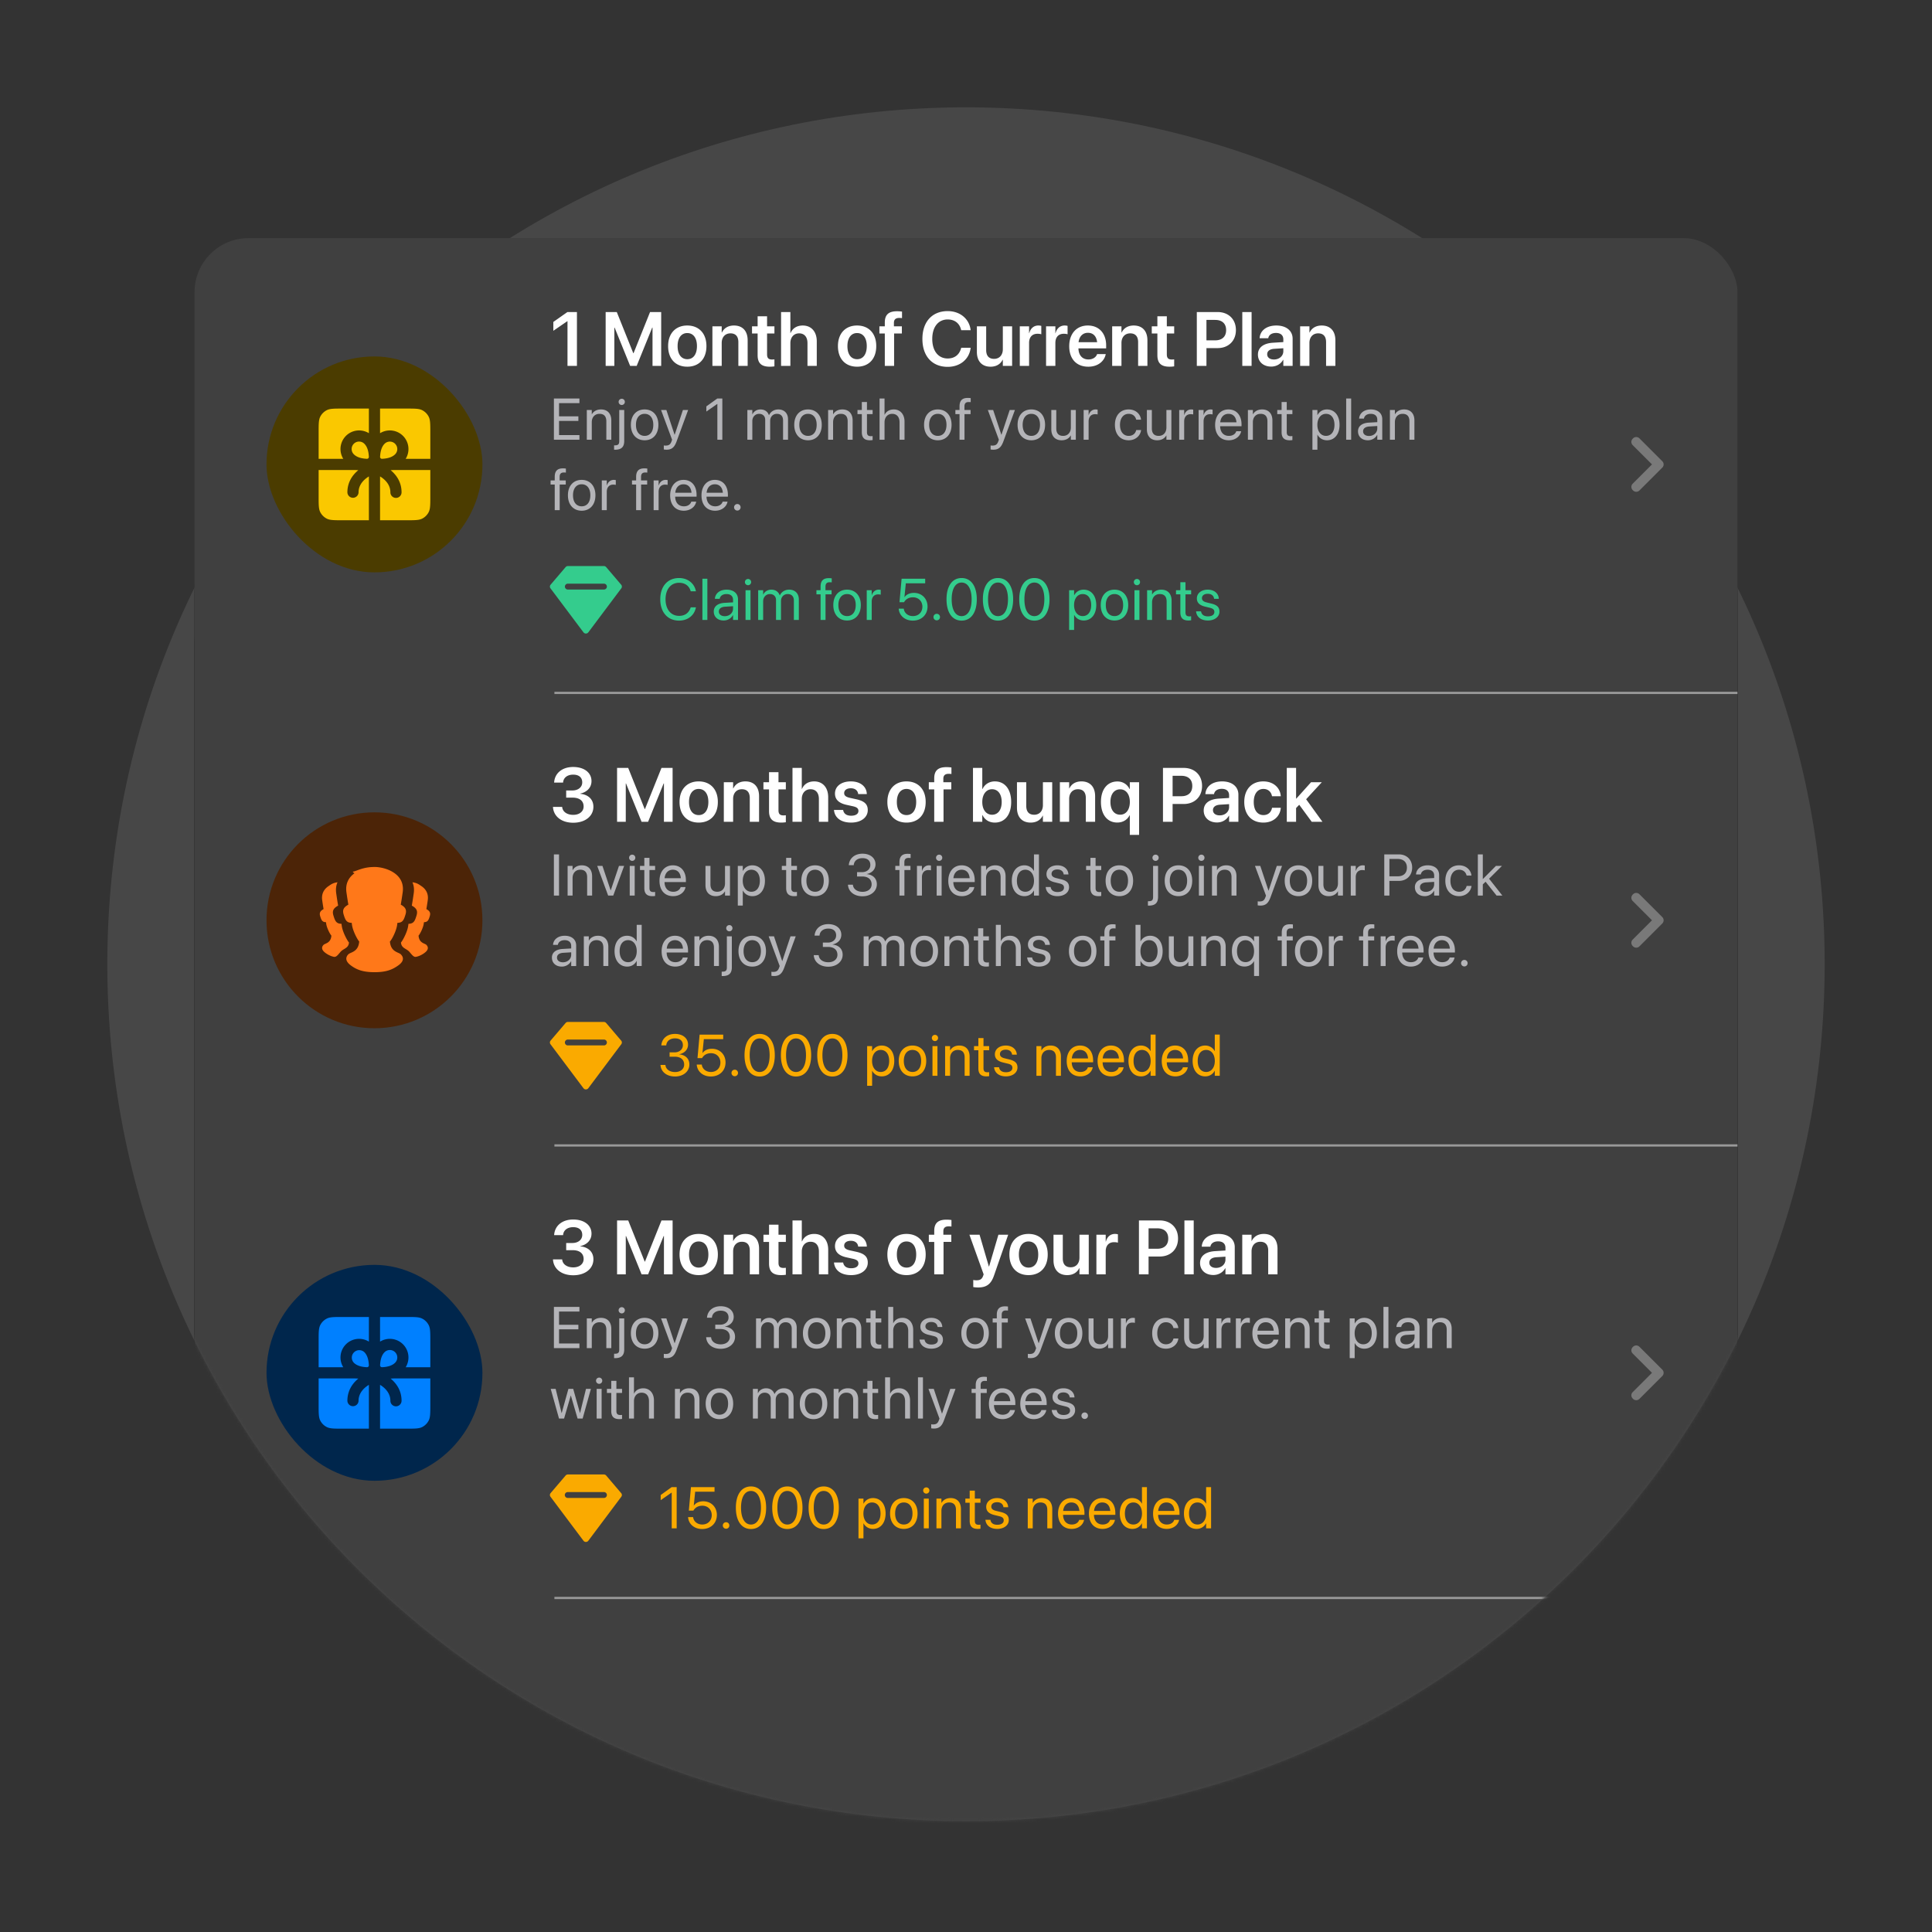 <svg xmlns="http://www.w3.org/2000/svg" width="576" height="576" fill="none"><rect width="100%" height="100%" fill="#333333" stroke="none"/><path fill="#fff" fill-opacity=".1" d="M288 542.96c141.385 0 256-114.382 256-255.48C544 146.382 429.385 32 288 32S32 146.382 32 287.48c0 141.098 114.615 255.48 256 255.48Z"/><mask id="a" width="512" height="511" x="32" y="32" maskUnits="userSpaceOnUse" style="mask-type:alpha"><path fill="#fff" d="M288 542.96c141.385 0 256-114.382 256-255.48C544 146.382 429.385 32 288 32S32 146.382 32 287.48c0 141.098 114.615 255.48 256 255.48Z"/></mask><g mask="url(#a)"><path fill="#171717" d="M58 72h460v788.493H58z"/><path fill="#262626" d="M58 72h460v788.493H58z"/><rect width="460" height="788.493" x="58" y="72" fill="#404040" rx="16.093"/><rect width="64.373" height="64.373" x="79.458" y="107.271" fill="#4B3C00" rx="32.187"/><path fill="#FAC800" d="M95.48 153.682c-.484-.95-.484-2.193-.484-4.679v-7.88h10.182l.057.001c.543 0 1.073.019 1.589.057-2.04 1.675-3.254 3.916-3.254 6.601a1.665 1.665 0 0 0 3.329 0c0-1.912 1.142-3.562 3.081-4.741v13.065h-7.881c-2.486 0-3.73 0-4.679-.484a4.438 4.438 0 0 1-1.94-1.94Zm17.829 2.424h7.88c2.487 0 3.73 0 4.68-.484a4.441 4.441 0 0 0 1.94-1.94c.484-.95.484-2.193.484-4.679v-7.88h-10.182l-.057.001c-.543 0-1.073.019-1.589.057 2.04 1.675 3.254 3.916 3.254 6.601a1.665 1.665 0 0 1-3.33 0c0-1.912-1.141-3.562-3.08-4.741v13.065Zm14.984-18.313v-7.88c0-2.487 0-3.73-.484-4.679a4.443 4.443 0 0 0-1.94-1.941c-.95-.483-2.193-.483-4.68-.483h-7.88v7.344a5.551 5.551 0 0 1 7.64 7.639h7.344ZM109.98 122.81h-7.881c-2.486 0-3.73 0-4.679.483a4.44 4.44 0 0 0-1.94 1.941c-.484.949-.484 2.192-.484 4.679v7.88h7.345a5.551 5.551 0 0 1 7.639-7.64v-7.343Z"/><path fill="#FAC800" d="M117.796 133.306a2.22 2.22 0 0 1 0 3.14c-.813.813-2.112 1.259-3.898 1.338h-.049a.556.556 0 0 1-.53-.579c.079-1.786.525-3.085 1.338-3.899a2.22 2.22 0 0 1 3.139 0Zm-12.302 3.14c.813.813 2.113 1.259 3.899 1.338h.049a.555.555 0 0 0 .529-.579c-.079-1.786-.524-3.085-1.338-3.899a2.22 2.22 0 1 0-3.139 3.14Z"/><path fill="#fff" d="M169.191 110.093V96.767h-.067l-4.152 2.85V96.98l4.197-2.95h2.838v16.064h-2.816Zm11.377 0V94.029h3.317l4.921 12.268h.078l4.92-12.268h3.318v16.064h-2.583V98.671h-.089l-4.631 11.422h-1.948l-4.631-11.422h-.078v11.422h-2.594Zm24.335.234c-3.473 0-5.711-2.316-5.711-6.134v-.023c0-3.785 2.271-6.122 5.7-6.122 3.44 0 5.722 2.315 5.722 6.122v.023c0 3.829-2.249 6.134-5.711 6.134Zm.011-2.238c1.748 0 2.872-1.425 2.872-3.896v-.023c0-2.46-1.135-3.874-2.894-3.874-1.726 0-2.872 1.425-2.872 3.874v.023c0 2.482 1.124 3.896 2.894 3.896Zm7.481 2.004v-11.8h2.772v1.848h.056c.612-1.27 1.814-2.093 3.606-2.093 2.594 0 4.075 1.67 4.075 4.408v7.637h-2.772v-7.08c0-1.681-.779-2.628-2.36-2.628-1.592 0-2.605 1.158-2.605 2.861v6.847h-2.772Zm17.121.234c-2.471 0-3.64-1.002-3.64-3.429v-6.468h-1.67v-2.137h1.67v-2.995h2.817v2.995h2.193v2.137h-2.193v6.234c0 1.158.512 1.525 1.525 1.525.267 0 .478-.033.668-.044v2.081a9.984 9.984 0 0 1-1.37.101Zm3.351-.234V94.029h2.772v6.245h.067c.612-1.414 1.87-2.226 3.64-2.226 2.538 0 4.164 1.848 4.164 4.697v7.348h-2.772v-6.802c0-1.815-.913-2.906-2.505-2.906-1.57 0-2.594 1.192-2.594 2.906v6.802h-2.772Zm22.665.234c-3.473 0-5.71-2.316-5.71-6.134v-.023c0-3.785 2.271-6.122 5.699-6.122 3.44 0 5.722 2.315 5.722 6.122v.023c0 3.829-2.248 6.134-5.711 6.134Zm.012-2.238c1.747 0 2.872-1.425 2.872-3.896v-.023c0-2.46-1.136-3.874-2.895-3.874-1.725 0-2.872 1.425-2.872 3.874v.023c0 2.482 1.125 3.896 2.895 3.896Zm8.249 2.004v-9.663h-1.615v-2.137h1.615v-1.125c0-2.304 1.091-3.373 3.651-3.373.545 0 1.135.045 1.481.111v1.938a6.051 6.051 0 0 0-.835-.056c-1.08 0-1.581.5-1.581 1.458v1.047h2.371v2.137h-2.315v9.663h-2.772Zm18.746.278c-4.62 0-7.536-3.184-7.536-8.316v-.011c0-5.132 2.928-8.293 7.536-8.293 3.696 0 6.412 2.304 6.836 5.577l.011.111h-2.817l-.055-.211c-.468-1.837-1.882-2.984-3.975-2.984-2.805 0-4.597 2.238-4.597 5.8v.011c0 3.574 1.803 5.822 4.597 5.822 2.049 0 3.485-1.102 4.008-3.083l.033-.111h2.817l-.022.111c-.412 3.295-3.14 5.577-6.836 5.577Zm12.78-.044c-2.594 0-4.074-1.67-4.074-4.409v-7.625h2.772v7.08c0 1.67.779 2.616 2.36 2.616 1.592 0 2.605-1.147 2.605-2.861v-6.835h2.772v11.8h-2.772v-1.848h-.056c-.612 1.258-1.826 2.082-3.607 2.082Zm8.717-.234v-11.8h2.772v2.037h.055c.368-1.425 1.347-2.282 2.705-2.282.345 0 .668.055.88.111v2.505c-.234-.089-.657-.156-1.125-.156-1.569 0-2.515.991-2.515 2.738v6.847h-2.772Zm7.837 0v-11.8h2.772v2.037h.055c.368-1.425 1.347-2.282 2.705-2.282.346 0 .668.055.88.111v2.505c-.234-.089-.657-.156-1.124-.156-1.57 0-2.516.991-2.516 2.738v6.847h-2.772Zm12.579.234c-3.54 0-5.677-2.349-5.677-6.101v-.011c0-3.718 2.171-6.167 5.544-6.167 3.373 0 5.466 2.371 5.466 5.933v.891h-8.261c.045 2.07 1.18 3.295 2.984 3.295 1.38 0 2.282-.735 2.549-1.525l.022-.078h2.594l-.033.122c-.368 1.815-2.104 3.641-5.188 3.641Zm-.1-10.109c-1.469 0-2.572.991-2.794 2.806h5.533c-.201-1.87-1.27-2.806-2.739-2.806Zm7.225 9.875v-11.8h2.772v1.848h.055c.613-1.27 1.815-2.093 3.607-2.093 2.594 0 4.075 1.67 4.075 4.408v7.637h-2.772v-7.08c0-1.681-.78-2.628-2.36-2.628-1.592 0-2.605 1.158-2.605 2.861v6.847h-2.772Zm17.121.234c-2.471 0-3.64-1.002-3.64-3.429v-6.468h-1.67v-2.137h1.67v-2.995h2.816v2.995h2.193v2.137h-2.193v6.234c0 1.158.513 1.525 1.526 1.525.267 0 .478-.033.667-.044v2.081a9.955 9.955 0 0 1-1.369.101Zm8.116-.234V94.029h6.189c3.251 0 5.466 2.148 5.466 5.366v.022c0 3.206-2.215 5.366-5.466 5.366h-3.317v5.31h-2.872Zm5.477-13.715h-2.605v6.089h2.605c2.059 0 3.261-1.113 3.261-3.039v-.022c0-1.926-1.202-3.028-3.261-3.028Zm8.082 13.715V94.029h2.772v16.064h-2.772Zm8.616.2c-2.36 0-3.952-1.458-3.952-3.562v-.022c0-2.093 1.625-3.351 4.486-3.529l3.084-.19v-.812c0-1.191-.779-1.915-2.182-1.915-1.313 0-2.115.612-2.293 1.481l-.022.1h-2.572l.011-.134c.167-2.093 1.982-3.662 4.976-3.662 2.95 0 4.854 1.558 4.854 3.929v8.116h-2.772v-1.815h-.067c-.679 1.236-1.992 2.015-3.551 2.015Zm-1.191-3.673c0 .968.801 1.558 2.015 1.558 1.592 0 2.794-1.058 2.794-2.46v-.891l-2.694.167c-1.369.089-2.115.679-2.115 1.614v.012Zm9.819 3.473v-11.8h2.771v1.848h.056c.612-1.27 1.815-2.093 3.607-2.093 2.594 0 4.074 1.67 4.074 4.408v7.637h-2.772v-7.08c0-1.681-.779-2.628-2.36-2.628-1.591 0-2.605 1.158-2.605 2.861v6.847h-2.771Z"/><path fill="#B4B4B8" d="M165.139 132.093v-12.284h7.611v1.379h-6.078v3.941h5.763v1.362h-5.763v4.223h6.078v1.379h-7.611Zm9.809 0v-8.854h1.482v1.26h.034c.476-.825 1.379-1.43 2.724-1.43 1.941 0 3.064 1.26 3.064 3.278v5.746h-1.481v-5.483c0-1.438-.672-2.23-2.034-2.23-1.396 0-2.307.996-2.307 2.503v5.21h-1.482Zm10.414-10.352a.93.93 0 0 1-.928-.928c0-.519.417-.928.928-.928a.92.92 0 0 1 .928.928.925.925 0 0 1-.928.928Zm-2.001 13.34c-.093 0-.187 0-.281-.009v-1.302h.23c.962 0 1.311-.298 1.311-1.286v-9.245h1.482v9.228c0 1.797-.852 2.614-2.742 2.614Zm8.83-2.818c-2.46 0-4.103-1.779-4.103-4.597v-.017c0-2.818 1.652-4.58 4.095-4.58 2.443 0 4.103 1.754 4.103 4.58v.017c0 2.826-1.651 4.597-4.095 4.597Zm.009-1.311c1.558 0 2.571-1.209 2.571-3.286v-.017c0-2.077-1.022-3.269-2.588-3.269-1.541 0-2.579 1.2-2.579 3.269v.017c0 2.086 1.03 3.286 2.596 3.286Zm6.498 4.12c-.29 0-.605-.034-.792-.068v-1.209c.128.026.298.051.477.051.936 0 1.455-.238 1.813-1.242l.179-.503-3.286-8.862h1.583l2.443 7.373h.034l2.452-7.373h1.558l-3.456 9.407c-.63 1.694-1.405 2.426-3.005 2.426Zm15.174-2.979v-10.658h-.034l-3.252 2.264v-1.541l3.269-2.349h1.498v12.284h-1.481Zm8.943 0v-8.854h1.481v1.294h.034c.4-.877 1.286-1.464 2.426-1.464 1.209 0 2.103.622 2.486 1.703h.034c.494-1.064 1.533-1.703 2.775-1.703 1.754 0 2.886 1.149 2.886 2.912v6.112h-1.481v-5.772c0-1.217-.672-1.941-1.839-1.941-1.174 0-2 .877-2 2.086v5.627h-1.481v-5.934c0-1.072-.716-1.779-1.814-1.779-1.175 0-2.026.928-2.026 2.162v5.551h-1.481Zm18.084.17c-2.461 0-4.104-1.779-4.104-4.597v-.017c0-2.818 1.652-4.58 4.095-4.58 2.443 0 4.103 1.754 4.103 4.58v.017c0 2.826-1.651 4.597-4.094 4.597Zm.008-1.311c1.558 0 2.571-1.209 2.571-3.286v-.017c0-2.077-1.022-3.269-2.588-3.269-1.541 0-2.579 1.2-2.579 3.269v.017c0 2.086 1.03 3.286 2.596 3.286Zm5.987 1.141v-8.854h1.481v1.26h.034c.477-.825 1.379-1.43 2.724-1.43 1.941 0 3.065 1.26 3.065 3.278v5.746h-1.481v-5.483c0-1.438-.673-2.23-2.035-2.23-1.396 0-2.307.996-2.307 2.503v5.21h-1.481Zm12.473.17c-1.625 0-2.426-.732-2.426-2.426v-5.372h-1.294v-1.226h1.294v-2.392h1.533v2.392h1.685v1.226h-1.685v5.363c0 .945.417 1.209 1.208 1.209.179 0 .349-.025.477-.034v1.2c-.187.026-.502.06-.792.06Zm2.863-.17v-12.284h1.481v4.844h.034c.477-.997 1.439-1.584 2.759-1.584 1.881 0 3.166 1.456 3.166 3.601v5.423h-1.481v-5.168c0-1.6-.817-2.545-2.196-2.545-1.371 0-2.282 1.039-2.282 2.545v5.168h-1.481Zm17.371.17c-2.46 0-4.103-1.779-4.103-4.597v-.017c0-2.818 1.651-4.58 4.094-4.58 2.443 0 4.103 1.754 4.103 4.58v.017c0 2.826-1.651 4.597-4.094 4.597Zm.008-1.311c1.558 0 2.571-1.209 2.571-3.286v-.017c0-2.077-1.021-3.269-2.588-3.269-1.541 0-2.579 1.2-2.579 3.269v.017c0 2.086 1.03 3.286 2.596 3.286Zm6.464 1.141v-7.628h-1.235v-1.226h1.235v-1.089c0-1.703.792-2.512 2.426-2.512.332 0 .681.026.902.06v1.2a4.894 4.894 0 0 0-.638-.034c-.817 0-1.226.417-1.226 1.294v1.081h1.822v1.226h-1.805v7.628h-1.481Zm10.049 2.979c-.289 0-.604-.034-.791-.068v-1.209c.127.026.298.051.476.051.937 0 1.456-.238 1.814-1.242l.179-.503-3.286-8.862h1.583l2.443 7.373h.034l2.452-7.373h1.558l-3.456 9.407c-.63 1.694-1.405 2.426-3.006 2.426Zm11.359-2.809c-2.46 0-4.103-1.779-4.103-4.597v-.017c0-2.818 1.651-4.58 4.094-4.58 2.444 0 4.104 1.754 4.104 4.58v.017c0 2.826-1.652 4.597-4.095 4.597Zm.008-1.311c1.558 0 2.571-1.209 2.571-3.286v-.017c0-2.077-1.021-3.269-2.588-3.269-1.54 0-2.579 1.2-2.579 3.269v.017c0 2.086 1.03 3.286 2.596 3.286Zm9.009 1.311c-1.941 0-3.064-1.26-3.064-3.277v-5.747h1.481v5.483c0 1.438.672 2.23 2.034 2.23 1.397 0 2.307-.996 2.307-2.503v-5.21h1.482v8.854h-1.482v-1.26h-.034c-.476.826-1.379 1.43-2.724 1.43Zm6.574-.17v-8.854h1.482v1.499h.034c.298-1.022 1.064-1.669 2.06-1.669.255 0 .477.043.596.06v1.438c-.119-.042-.434-.085-.792-.085-1.149 0-1.898.8-1.898 2.145v5.466h-1.482Zm13.43.17c-2.512 0-4.103-1.788-4.103-4.605v-.009c0-2.792 1.625-4.58 4.086-4.58 2.205 0 3.507 1.464 3.694 2.98l.009.068h-1.447l-.017-.068c-.222-.886-.937-1.669-2.239-1.669-1.541 0-2.571 1.277-2.571 3.286v.009c0 2.06 1.055 3.277 2.588 3.277 1.209 0 1.983-.681 2.23-1.668l.017-.069h1.456l-.009.06c-.238 1.686-1.694 2.988-3.694 2.988Zm8.489 0c-1.941 0-3.064-1.26-3.064-3.277v-5.747h1.481v5.483c0 1.438.672 2.23 2.035 2.23 1.396 0 2.306-.996 2.306-2.503v-5.21h1.482v8.854h-1.482v-1.26h-.034c-.476.826-1.379 1.43-2.724 1.43Zm6.574-.17v-8.854h1.482v1.499h.034c.298-1.022 1.064-1.669 2.06-1.669.255 0 .477.043.596.06v1.438c-.119-.042-.434-.085-.792-.085-1.149 0-1.898.8-1.898 2.145v5.466h-1.482Zm5.783 0v-8.854h1.481v1.499h.034c.298-1.022 1.064-1.669 2.06-1.669.256 0 .477.043.596.06v1.438c-.119-.042-.434-.085-.791-.085-1.15 0-1.899.8-1.899 2.145v5.466h-1.481Zm9 .17c-2.545 0-4.077-1.779-4.077-4.563v-.008c0-2.742 1.566-4.623 3.984-4.623 2.417 0 3.89 1.796 3.89 4.452v.545h-6.376c.034 1.822 1.038 2.886 2.613 2.886 1.124 0 1.916-.562 2.171-1.319l.026-.077h1.455l-.017.085c-.289 1.464-1.736 2.622-3.669 2.622Zm-.102-7.883c-1.285 0-2.29.877-2.452 2.528h4.844c-.144-1.719-1.098-2.528-2.392-2.528Zm5.8 7.713v-8.854h1.481v1.26h.034c.477-.825 1.379-1.43 2.724-1.43 1.941 0 3.065 1.26 3.065 3.278v5.746h-1.482v-5.483c0-1.438-.672-2.23-2.034-2.23-1.396 0-2.307.996-2.307 2.503v5.21h-1.481Zm12.473.17c-1.626 0-2.426-.732-2.426-2.426v-5.372h-1.294v-1.226h1.294v-2.392h1.532v2.392h1.686v1.226h-1.686v5.363c0 .945.418 1.209 1.209 1.209.179 0 .349-.025.477-.034v1.2c-.187.026-.502.06-.792.06Zm6.764 2.809v-11.833h1.481v1.499h.034c.554-1.03 1.541-1.669 2.81-1.669 2.264 0 3.762 1.805 3.762 4.597v.009c0 2.792-1.515 4.588-3.737 4.588-1.251 0-2.281-.63-2.835-1.651h-.034v4.46h-1.481Zm4.035-4.12c1.566 0 2.537-1.26 2.537-3.277v-.009c0-2.035-.971-3.286-2.537-3.286-1.498 0-2.562 1.303-2.562 3.286v.009c0 1.975 1.072 3.277 2.562 3.277Zm6.029 1.141v-12.284h1.482v12.284h-1.482Zm6.472.17c-1.762 0-2.945-1.064-2.945-2.673v-.017c0-1.507 1.175-2.452 3.209-2.571l2.537-.145v-.74c0-1.081-.706-1.737-1.941-1.737-1.14 0-1.856.545-2.026 1.337l-.017.076h-1.43l.009-.093c.127-1.456 1.396-2.631 3.481-2.631 2.094 0 3.405 1.132 3.405 2.903v6.121h-1.481v-1.439h-.034c-.519.971-1.583 1.609-2.767 1.609Zm-1.43-2.673c0 .851.698 1.388 1.762 1.388 1.397 0 2.469-.962 2.469-2.248v-.723l-2.366.144c-1.184.068-1.865.596-1.865 1.422v.017Zm7.996 2.503v-8.854h1.481v1.26h.034c.477-.825 1.38-1.43 2.725-1.43 1.94 0 3.064 1.26 3.064 3.278v5.746h-1.481v-5.483c0-1.438-.673-2.23-2.035-2.23-1.396 0-2.307.996-2.307 2.503v5.21h-1.481Zm14.051 0v-7.628h-1.235v-1.226h1.235v-1.089c0-1.703.792-2.512 2.426-2.512.332 0 .681.026.902.06v1.2a4.894 4.894 0 0 0-.638-.034c-.817 0-1.226.417-1.226 1.294v1.081h1.822v1.226h-1.805v7.628h-1.481Zm8.038.17c-2.46 0-4.103-1.779-4.103-4.597v-.017c0-2.818 1.652-4.58 4.095-4.58 2.443 0 4.103 1.754 4.103 4.58v.017c0 2.826-1.652 4.597-4.095 4.597Zm.009-1.311c1.558 0 2.571-1.209 2.571-3.286v-.017c0-2.077-1.022-3.269-2.588-3.269-1.541 0-2.58 1.2-2.58 3.269v.017c0 2.086 1.03 3.286 2.597 3.286Zm5.987 1.141v-8.854h1.481v1.499h.034c.298-1.022 1.064-1.669 2.06-1.669.255 0 .477.043.596.06v1.438c-.119-.042-.434-.085-.792-.085-1.149 0-1.898.8-1.898 2.145v5.466h-1.481Zm-277.084 21v-7.628h-1.234v-1.226h1.234v-1.089c0-1.703.792-2.512 2.426-2.512.332 0 .681.026.903.06v1.2a4.92 4.92 0 0 0-.639-.034c-.817 0-1.226.417-1.226 1.294v1.081h1.822v1.226h-1.805v7.628h-1.481Zm5.221 0v-8.854h1.481v1.499h.034c.298-1.022 1.064-1.669 2.06-1.669.256 0 .477.043.596.06v1.438c-.119-.042-.434-.085-.792-.085-1.149 0-1.898.8-1.898 2.145v5.466h-1.481Zm9 .17c-2.545 0-4.077-1.779-4.077-4.563v-.008c0-2.742 1.566-4.623 3.984-4.623 2.417 0 3.89 1.796 3.89 4.452v.545h-6.376c.034 1.822 1.038 2.886 2.613 2.886 1.124 0 1.916-.562 2.171-1.319l.026-.077h1.455l-.017.085c-.289 1.464-1.736 2.622-3.669 2.622Zm-.102-7.883c-1.285 0-2.29.877-2.452 2.528h4.844c-.145-1.719-1.098-2.528-2.392-2.528Zm9.443 7.883c-2.545 0-4.078-1.779-4.078-4.563v-.008c0-2.742 1.567-4.623 3.984-4.623 2.418 0 3.891 1.796 3.891 4.452v.545h-6.376c.034 1.822 1.038 2.886 2.613 2.886 1.124 0 1.915-.562 2.171-1.319l.025-.077h1.456l-.017.085c-.289 1.464-1.737 2.622-3.669 2.622Zm-.102-7.883c-1.286 0-2.29.877-2.452 2.528h4.844c-.145-1.719-1.098-2.528-2.392-2.528Zm6.71 7.832a.96.96 0 0 1-.97-.971c0-.544.425-.97.97-.97a.96.96 0 0 1 .971.97.96.96 0 0 1-.971.971Z"/><path fill="#34CC8D" d="M180.727 170.079a.898.898 0 0 0-.686-.315h-10.729a.901.901 0 0 0-.687.315l-4.47 5.247a.86.86 0 0 0-.035 1.077l9.835 13.12a.903.903 0 0 0 .721.356.904.904 0 0 0 .722-.356l9.835-13.12a.86.86 0 0 0-.035-1.077l-4.471-5.247Zm.208 5.807a.875.875 0 0 1-.875.875h-10.767a.875.875 0 1 1 0-1.75h10.767c.483 0 .875.392.875.875Zm21.524 10.14c-3.413 0-5.61-2.486-5.61-6.351v-.009c0-3.864 2.188-6.333 5.61-6.333 2.554 0 4.538 1.549 5.006 3.873l.017.085h-1.55l-.059-.187c-.477-1.49-1.686-2.358-3.414-2.358-2.452 0-4.035 1.932-4.035 4.92v.009c0 2.988 1.592 4.937 4.035 4.937 1.72 0 2.912-.851 3.448-2.468l.025-.077h1.55l-.017.085c-.468 2.35-2.435 3.874-5.006 3.874Zm6.951-.205v-12.284h1.481v12.284h-1.481Zm6.338.171c-1.762 0-2.946-1.065-2.946-2.674v-.017c0-1.506 1.175-2.451 3.21-2.57l2.537-.145v-.741c0-1.081-.707-1.736-1.941-1.736-1.141 0-1.856.544-2.026 1.336l-.017.077h-1.431l.009-.094c.128-1.456 1.396-2.63 3.482-2.63 2.094 0 3.405 1.132 3.405 2.903v6.12h-1.481v-1.438h-.034c-.52.97-1.584 1.609-2.767 1.609Zm-1.43-2.674c0 .852.698 1.388 1.762 1.388 1.396 0 2.469-.962 2.469-2.247v-.724l-2.367.145c-1.183.068-1.864.596-1.864 1.421v.017Zm8.696-7.848a.93.93 0 0 1-.928-.928c0-.52.417-.928.928-.928a.92.92 0 0 1 .928.928c0 .51-.409.928-.928.928Zm-.741 10.351v-8.853h1.481v8.853h-1.481Zm3.767 0v-8.853h1.481v1.294h.034c.401-.877 1.286-1.464 2.427-1.464 1.208 0 2.102.621 2.485 1.702h.034c.494-1.064 1.533-1.702 2.776-1.702 1.753 0 2.886 1.149 2.886 2.911v6.112h-1.482v-5.771c0-1.218-.672-1.941-1.839-1.941-1.174 0-2 .876-2 2.085v5.627h-1.481v-5.933c0-1.073-.715-1.779-1.814-1.779-1.174 0-2.026.928-2.026 2.162v5.55h-1.481Zm18.601 0v-7.627h-1.234v-1.226h1.234v-1.09c0-1.702.792-2.511 2.426-2.511.332 0 .681.025.903.06v1.2a4.75 4.75 0 0 0-.639-.034c-.817 0-1.226.417-1.226 1.294v1.081h1.822v1.226h-1.805v7.627h-1.481Zm7.904.171c-2.46 0-4.103-1.78-4.103-4.597v-.017c0-2.818 1.652-4.58 4.095-4.58 2.443 0 4.103 1.753 4.103 4.58v.017c0 2.826-1.652 4.597-4.095 4.597Zm.009-1.311c1.558 0 2.571-1.209 2.571-3.286v-.017c0-2.078-1.022-3.269-2.588-3.269-1.541 0-2.58 1.2-2.58 3.269v.017c0 2.085 1.03 3.286 2.597 3.286Zm5.852 1.14v-8.853h1.482v1.498h.034c.298-1.021 1.064-1.668 2.06-1.668.255 0 .477.042.596.059v1.439c-.119-.043-.434-.085-.792-.085-1.149 0-1.898.8-1.898 2.145v5.465h-1.482Zm13.749.205c-2.35 0-4.027-1.465-4.205-3.465l-.009-.094h1.507l.008.068c.154 1.218 1.243 2.146 2.716 2.146 1.668 0 2.826-1.158 2.826-2.81v-.017c-.008-1.617-1.175-2.775-2.801-2.775-.834 0-1.549.247-2.094.741a3.053 3.053 0 0 0-.579.723h-1.353l.63-7.006h7.031v1.362h-5.771l-.417 4.129h.034c.579-.826 1.6-1.268 2.792-1.268 2.358 0 4.061 1.711 4.061 4.069v.017c-.009 2.46-1.822 4.18-4.376 4.18Zm7.121-.086a.958.958 0 0 1-.97-.97c0-.545.425-.97.97-.97.545 0 .97.425.97.97 0 .545-.425.97-.97.97Zm7.419.086c-2.826 0-4.503-2.444-4.503-6.343v-.017c0-3.898 1.677-6.333 4.503-6.333s4.52 2.435 4.52 6.333v.017c0 3.899-1.694 6.343-4.52 6.343Zm0-1.337c1.873 0 2.98-1.924 2.98-5.006v-.017c0-3.081-1.107-4.988-2.98-4.988s-2.962 1.907-2.962 4.988v.017c0 3.082 1.089 5.006 2.962 5.006Zm10.841 1.337c-2.826 0-4.503-2.444-4.503-6.343v-.017c0-3.898 1.677-6.333 4.503-6.333 2.827 0 4.521 2.435 4.521 6.333v.017c0 3.899-1.694 6.343-4.521 6.343Zm0-1.337c1.873 0 2.98-1.924 2.98-5.006v-.017c0-3.081-1.107-4.988-2.98-4.988s-2.962 1.907-2.962 4.988v.017c0 3.082 1.089 5.006 2.962 5.006Zm10.842 1.337c-2.827 0-4.504-2.444-4.504-6.343v-.017c0-3.898 1.677-6.333 4.504-6.333 2.826 0 4.52 2.435 4.52 6.333v.017c0 3.899-1.694 6.343-4.52 6.343Zm0-1.337c1.872 0 2.979-1.924 2.979-5.006v-.017c0-3.081-1.107-4.988-2.979-4.988-1.873 0-2.963 1.907-2.963 4.988v.017c0 3.082 1.09 5.006 2.963 5.006Zm10.368 4.112v-11.833h1.482v1.498h.034c.553-1.03 1.54-1.668 2.809-1.668 2.264 0 3.763 1.804 3.763 4.597v.008c0 2.792-1.516 4.589-3.738 4.589-1.251 0-2.281-.63-2.834-1.652h-.034v4.461h-1.482Zm4.035-4.12c1.567 0 2.537-1.26 2.537-3.278v-.008c0-2.035-.97-3.286-2.537-3.286-1.498 0-2.562 1.302-2.562 3.286v.008c0 1.975 1.073 3.278 2.562 3.278Zm9.488 1.311c-2.46 0-4.103-1.78-4.103-4.597v-.017c0-2.818 1.651-4.58 4.095-4.58 2.443 0 4.103 1.753 4.103 4.58v.017c0 2.826-1.652 4.597-4.095 4.597Zm.009-1.311c1.558 0 2.571-1.209 2.571-3.286v-.017c0-2.078-1.022-3.269-2.588-3.269-1.541 0-2.58 1.2-2.58 3.269v.017c0 2.085 1.03 3.286 2.597 3.286Zm6.687-9.211a.93.93 0 0 1-.928-.928c0-.52.417-.928.928-.928.519 0 .927.408.927.928 0 .51-.408.928-.927.928Zm-.741 10.351v-8.853h1.481v8.853h-1.481Zm3.767 0v-8.853h1.481v1.26h.034c.477-.826 1.379-1.43 2.724-1.43 1.941 0 3.065 1.26 3.065 3.277v5.746h-1.481v-5.482c0-1.439-.673-2.23-2.035-2.23-1.396 0-2.307.996-2.307 2.502v5.21h-1.481Zm12.339.171c-1.625 0-2.426-.733-2.426-2.427v-5.371h-1.294v-1.226h1.294v-2.392h1.533v2.392h1.685v1.226h-1.685v5.363c0 .945.417 1.209 1.208 1.209.179 0 .349-.026.477-.034v1.2c-.187.025-.502.06-.792.06Zm5.794 0c-2.086 0-3.346-1.065-3.525-2.648l-.008-.077h1.481l.017.086c.179.885.834 1.404 2.043 1.404 1.2 0 1.915-.502 1.915-1.302v-.009c0-.638-.332-.996-1.336-1.243l-1.405-.34c-1.668-.4-2.477-1.175-2.477-2.452v-.008c0-1.524 1.337-2.605 3.252-2.605 1.941 0 3.175 1.132 3.286 2.613l.008.111h-1.413l-.008-.06c-.119-.86-.775-1.43-1.873-1.43-1.073 0-1.737.519-1.737 1.302v.009c0 .604.4 1.022 1.379 1.26l1.405.34c1.788.435 2.435 1.141 2.435 2.401v.009c0 1.549-1.464 2.639-3.439 2.639Z"/><path fill="#fff" fill-opacity=".3" fill-rule="evenodd" d="M486.762 133.7a1.34 1.34 0 0 1 0-1.896l.115-.115a1.34 1.34 0 0 1 1.896 0l6.821 6.82a1.341 1.341 0 0 1 0 1.897l-6.821 6.82a1.34 1.34 0 0 1-1.896 0l-.115-.115a1.34 1.34 0 0 1 0-1.896l5.757-5.758-5.757-5.757Z" clip-rule="evenodd"/><path stroke="#999" stroke-width=".671" d="M165.289 206.58H518m-352.711 0H518m-352.711 0H518m-352.711.001H518"/><circle cx="111.641" cy="274.372" r="32.185" fill="#4C2407"/><path fill="#FF7819" d="M104.514 287.76c1.841 1.405 3.812 2.085 7.158 2.085 3.345 0 5.242-.68 7.158-2.085 1.916-1.406 1.322-2.608.628-3.274-.164-.157-.431-.278-.744-.418-.939-.423-2.285-1.029-2.464-3.381.386-.273 1.931-3.001 2.175-5.096a22 22 0 0 1 .059-.458c1.592-.03 1.92-.882 2.411-2.494.431-1.416-.065-2.193-1.411-2.929.175-1.015.366-2.22.573-3.688.811-5.753-5.418-7.546-8.385-7.546a8.36 8.36 0 0 0-.489.014c-2.157.058-3.669.616-4.72 1.004-.545.201-.966.356-1.288.373.11.238.135.269.516.476-1.635 1.181-2.783 3.001-2.405 5.679.207 1.468.398 2.673.573 3.688-1.346.736-1.842 1.513-1.411 2.929.491 1.612.82 2.464 2.411 2.494.022.152.041.304.059.458.244 2.095 1.872 4.869 2.175 5.096-.179 2.352-1.525 2.958-2.464 3.381-.313.14-.58.261-.744.418-.694.666-1.213 1.868.629 3.274Z"/><path fill="#FF7819" d="M98.898 285.092a6.725 6.725 0 0 1-1.955-1.061c-1.326-1.011-.952-1.877-.453-2.356.118-.114.31-.2.536-.302.676-.304 1.645-.74 1.774-2.434-.218-.163-1.39-2.161-1.566-3.669a13.41 13.41 0 0 0-.042-.329c-1.146-.023-1.383-.636-1.736-1.796-.31-1.02.046-1.579 1.016-2.109a88.38 88.38 0 0 1-.413-2.655c-.272-1.929.554-3.239 1.731-4.089.107-.072.209-.143.309-.212.673-.467 1.25-.867 2.525-1.038-.402.91-.569 1.993-.388 3.27.206 1.468.398 2.673.573 3.689-1.346.735-1.842 1.513-1.411 2.928.49 1.612.819 2.464 2.411 2.495.021.151.041.303.059.457.244 2.095 1.872 4.869 2.175 5.096-.082 1.154-.739 1.553-1.441 1.979-.394.239-.803.487-1.13.882-.912 1.098-1.288 1.525-1.924 1.428a6.323 6.323 0 0 1-.65-.174Zm25.791 0a6.35 6.35 0 0 1-.65.174c-.637.097-1.013-.33-1.924-1.428-.328-.395-.736-.643-1.131-.882-.701-.426-1.359-.825-1.44-1.979.302-.227 1.931-3.001 2.175-5.096.018-.154.037-.306.059-.457 1.591-.031 1.92-.883 2.411-2.495.431-1.415-.065-2.193-1.411-2.928.174-1.016.366-2.221.573-3.689.18-1.277.013-2.36-.388-3.27 1.275.171 1.851.571 2.525 1.038l.308.212c1.177.85 2.004 2.16 1.732 4.089a87.663 87.663 0 0 1-.413 2.655c.969.53 1.326 1.089 1.016 2.109-.353 1.16-.59 1.773-1.736 1.796-.015.109-.03.218-.043.329-.175 1.508-1.347 3.506-1.566 3.669.129 1.694 1.099 2.13 1.775 2.434.225.102.417.188.535.302.5.479.874 1.345-.452 2.356a6.73 6.73 0 0 1-1.955 1.061Z"/><path fill="#fff" d="M170.913 245.287c-3.529 0-5.822-1.892-6.045-4.586l-.011-.134h2.75l.011.122c.156 1.303 1.403 2.249 3.284 2.249 1.859 0 3.095-1.024 3.095-2.482v-.023c0-1.692-1.247-2.627-3.295-2.627h-1.904v-2.137h1.837c1.77 0 2.95-1.002 2.95-2.405v-.022c0-1.447-.98-2.293-2.705-2.293-1.692 0-2.85.879-2.995 2.26l-.011.111h-2.672l.011-.134c.234-2.716 2.427-4.519 5.667-4.519 3.317 0 5.466 1.703 5.466 4.197v.022c0 1.992-1.448 3.317-3.373 3.718v.056c2.371.222 3.94 1.625 3.94 3.851v.023c0 2.794-2.449 4.753-6 4.753Zm13.058-.278v-16.064h3.318l4.92 12.268h.078l4.92-12.268h3.318v16.064h-2.583v-11.422h-.089l-4.631 11.422h-1.948l-4.631-11.422h-.078v11.422h-2.594Zm24.335.234c-3.473 0-5.711-2.316-5.711-6.134v-.023c0-3.785 2.271-6.122 5.7-6.122 3.44 0 5.722 2.315 5.722 6.122v.023c0 3.829-2.249 6.134-5.711 6.134Zm.011-2.238c1.748 0 2.873-1.425 2.873-3.896v-.023c0-2.46-1.136-3.874-2.895-3.874-1.725 0-2.872 1.425-2.872 3.874v.023c0 2.482 1.124 3.896 2.894 3.896Zm7.481 2.004v-11.8h2.772v1.848h.056c.612-1.27 1.814-2.093 3.607-2.093 2.594 0 4.074 1.67 4.074 4.408v7.637h-2.772v-7.08c0-1.681-.779-2.628-2.36-2.628-1.592 0-2.605 1.158-2.605 2.861v6.847h-2.772Zm17.122.234c-2.472 0-3.641-1.002-3.641-3.429v-6.468h-1.669v-2.137h1.669v-2.995h2.817v2.995h2.193v2.137h-2.193v6.234c0 1.158.512 1.525 1.525 1.525.267 0 .479-.033.668-.044v2.081a9.98 9.98 0 0 1-1.369.101Zm3.351-.234v-16.064h2.771v6.245h.067c.613-1.414 1.87-2.226 3.64-2.226 2.539 0 4.164 1.848 4.164 4.698v7.347h-2.772v-6.802c0-1.815-.913-2.906-2.505-2.906-1.569 0-2.594 1.192-2.594 2.906v6.802h-2.771Zm17.488.234c-3.094 0-4.865-1.47-5.109-3.663l-.012-.1h2.728l.022.1c.212 1.013.98 1.614 2.382 1.614 1.347 0 2.16-.545 2.16-1.414v-.011c0-.712-.412-1.113-1.636-1.391l-1.96-.434c-2.259-.501-3.395-1.603-3.395-3.351v-.011c0-2.16 1.881-3.618 4.731-3.618 2.939 0 4.654 1.614 4.754 3.651l.011.123h-2.583l-.011-.09c-.122-.946-.879-1.636-2.171-1.636-1.224 0-1.992.568-1.992 1.436v.011c0 .679.456 1.125 1.681 1.403l1.97.434c2.438.546 3.384 1.503 3.384 3.217v.011c0 2.227-2.059 3.719-4.954 3.719Zm16.509 0c-3.473 0-5.71-2.316-5.71-6.134v-.023c0-3.785 2.271-6.122 5.699-6.122 3.44 0 5.722 2.315 5.722 6.122v.023c0 3.829-2.248 6.134-5.711 6.134Zm.012-2.238c1.747 0 2.872-1.425 2.872-3.896v-.023c0-2.46-1.136-3.874-2.895-3.874-1.725 0-2.872 1.425-2.872 3.874v.023c0 2.482 1.125 3.896 2.895 3.896Zm8.249 2.004v-9.663h-1.615v-2.137h1.615v-1.125c0-2.304 1.09-3.373 3.651-3.373.545 0 1.135.045 1.48.112v1.937a5.929 5.929 0 0 0-.834-.056c-1.08 0-1.581.501-1.581 1.458v1.047h2.371v2.137H281.3v9.663h-2.771Zm18.067.234c-1.703 0-3.006-.846-3.673-2.238h-.067v2.004h-2.772v-16.064h2.772v6.29h.067c.667-1.414 2.014-2.271 3.684-2.271 2.961 0 4.865 2.326 4.865 6.134v.011c0 3.796-1.892 6.134-4.876 6.134Zm-.835-2.338c1.781 0 2.883-1.447 2.883-3.796v-.011c0-2.349-1.113-3.797-2.883-3.797-1.703 0-2.905 1.492-2.905 3.797v.011c0 2.315 1.191 3.796 2.905 3.796Zm11.511 2.338c-2.594 0-4.074-1.67-4.074-4.409v-7.625h2.772v7.08c0 1.67.779 2.616 2.36 2.616 1.591 0 2.604-1.147 2.604-2.861v-6.835h2.772v11.8h-2.772v-1.848h-.055c-.612 1.258-1.826 2.082-3.607 2.082Zm8.717-.234v-11.8h2.771v1.848h.056c.612-1.27 1.815-2.093 3.607-2.093 2.594 0 4.074 1.67 4.074 4.408v7.637h-2.772v-7.08c0-1.681-.779-2.628-2.36-2.628-1.592 0-2.605 1.158-2.605 2.861v6.847h-2.771Zm20.85 3.896v-5.855h-.055c-.657 1.335-1.993 2.181-3.685 2.181-2.961 0-4.865-2.348-4.865-6.133v-.012c0-3.773 1.926-6.1 4.909-6.1 1.67 0 2.961.891 3.629 2.26h.067v-2.037h2.772v15.696h-2.772Zm-2.872-6.011c1.726 0 2.883-1.481 2.883-3.796v-.012c0-2.293-1.169-3.762-2.883-3.762-1.781 0-2.905 1.447-2.905 3.762v.012c0 2.348 1.124 3.796 2.905 3.796Zm12.758 2.115v-16.064h6.189c3.251 0 5.466 2.148 5.466 5.366v.022c0 3.206-2.215 5.366-5.466 5.366h-3.317v5.31h-2.872Zm5.477-13.715h-2.605v6.089h2.605c2.059 0 3.261-1.113 3.261-3.039v-.022c0-1.926-1.202-3.028-3.261-3.028Zm10.62 13.915c-2.36 0-3.952-1.458-3.952-3.562v-.022c0-2.093 1.625-3.351 4.486-3.529l3.084-.19v-.812c0-1.191-.779-1.915-2.182-1.915-1.314 0-2.115.612-2.293 1.481l-.023.1h-2.571l.011-.134c.167-2.093 1.982-3.662 4.976-3.662 2.95 0 4.854 1.558 4.854 3.929v8.116h-2.772v-1.815h-.067c-.679 1.236-1.993 2.015-3.551 2.015Zm-1.191-3.673c0 .968.801 1.558 2.015 1.558 1.592 0 2.794-1.058 2.794-2.46v-.891l-2.694.167c-1.369.089-2.115.679-2.115 1.614v.012Zm15.028 3.707c-3.506 0-5.699-2.36-5.699-6.145v-.012c0-3.762 2.226-6.122 5.666-6.122 3.106 0 5.043 1.97 5.21 4.33l.011.089h-2.616l-.022-.1c-.234-1.147-1.08-2.071-2.55-2.071-1.748 0-2.872 1.481-2.872 3.897v.011c0 2.46 1.136 3.885 2.883 3.885 1.403 0 2.294-.835 2.55-2.071l.022-.1h2.616l-.011.078c-.212 2.46-2.204 4.331-5.188 4.331Zm6.98-.234v-16.064h2.772v9.162h.056l4.408-4.898h3.206l-4.675 5.076 4.864 6.724h-3.195l-3.729-5.077-.935.98v4.097h-2.772Z"/><path fill="#B4B4B8" d="M165.136 267.009v-12.284h1.532v12.284h-1.532Zm4.089 0v-8.854h1.481v1.26h.034c.477-.825 1.379-1.43 2.724-1.43 1.941 0 3.065 1.26 3.065 3.278v5.746h-1.482v-5.483c0-1.438-.672-2.23-2.034-2.23-1.396 0-2.307.996-2.307 2.503v5.21h-1.481Zm12.09 0-3.26-8.854h1.558l2.443 7.279h.034l2.451-7.279h1.541l-3.252 8.854h-1.515Zm7.17-10.352a.93.93 0 0 1-.928-.928c0-.519.417-.928.928-.928a.92.92 0 0 1 .928.928.925.925 0 0 1-.928.928Zm-.74 10.352v-8.854h1.481v8.854h-1.481Zm6.778.17c-1.626 0-2.426-.732-2.426-2.426v-5.372h-1.294v-1.226h1.294v-2.392h1.532v2.392h1.686v1.226h-1.686v5.363c0 .945.417 1.209 1.209 1.209.179 0 .349-.025.477-.034v1.2c-.188.026-.503.06-.792.06Zm6.174 0c-2.545 0-4.078-1.779-4.078-4.563v-.008c0-2.742 1.567-4.623 3.984-4.623 2.418 0 3.891 1.796 3.891 4.452v.545h-6.376c.034 1.822 1.038 2.886 2.613 2.886 1.124 0 1.916-.562 2.171-1.319l.025-.077h1.456l-.017.085c-.289 1.464-1.736 2.622-3.669 2.622Zm-.102-7.883c-1.285 0-2.29.877-2.452 2.528h4.844c-.145-1.719-1.098-2.528-2.392-2.528Zm12.799 7.883c-1.941 0-3.064-1.26-3.064-3.277v-5.747h1.481v5.483c0 1.438.672 2.23 2.034 2.23 1.397 0 2.307-.996 2.307-2.503v-5.21h1.482v8.854h-1.482v-1.26h-.034c-.476.826-1.379 1.43-2.724 1.43Zm6.574 2.809v-11.833h1.482v1.499h.034c.553-1.03 1.541-1.669 2.809-1.669 2.264 0 3.763 1.805 3.763 4.597v.009c0 2.792-1.516 4.588-3.737 4.588-1.252 0-2.282-.63-2.835-1.651h-.034v4.46h-1.482Zm4.036-4.12c1.566 0 2.536-1.26 2.536-3.277v-.009c0-2.034-.97-3.286-2.536-3.286-1.499 0-2.563 1.303-2.563 3.286v.009c0 1.975 1.073 3.277 2.563 3.277Zm12.807 1.311c-1.626 0-2.426-.732-2.426-2.426v-5.372h-1.294v-1.226h1.294v-2.392h1.533v2.392h1.685v1.226h-1.685v5.363c0 .945.417 1.209 1.208 1.209.179 0 .349-.025.477-.034v1.2c-.187.026-.502.06-.792.06Zm6.2 0c-2.46 0-4.103-1.779-4.103-4.597v-.017c0-2.818 1.651-4.58 4.095-4.58 2.443 0 4.103 1.754 4.103 4.58v.017c0 2.826-1.652 4.597-4.095 4.597Zm.009-1.311c1.557 0 2.57-1.209 2.57-3.286v-.017c0-2.077-1.021-3.269-2.587-3.269-1.541 0-2.58 1.2-2.58 3.269v.017c0 2.086 1.03 3.286 2.597 3.286Zm14.135 1.345c-2.536 0-4.179-1.413-4.341-3.354l-.009-.102h1.473l.009.085c.127 1.209 1.234 2.043 2.868 2.043 1.609 0 2.707-.902 2.707-2.205v-.017c0-1.507-1.081-2.349-2.8-2.349h-1.541v-1.294h1.473c1.464 0 2.485-.903 2.485-2.129v-.017c0-1.285-.842-2.026-2.341-2.026-1.447 0-2.477.767-2.605 2.009l-.008.086h-1.473l.009-.086c.195-2 1.779-3.337 4.077-3.337 2.341 0 3.882 1.303 3.882 3.167v.017c0 1.515-1.072 2.554-2.605 2.878v.034c1.788.153 3.005 1.268 3.005 3.013v.017c0 2.052-1.804 3.567-4.265 3.567Zm11.004-.204v-7.628h-1.235v-1.226h1.235v-1.089c0-1.703.791-2.512 2.426-2.512.332 0 .681.026.902.06v1.2a4.915 4.915 0 0 0-.638-.034c-.818 0-1.226.417-1.226 1.294v1.081h1.821v1.226h-1.804v7.628h-1.481Zm5.22 0v-8.854h1.481v1.499h.034c.298-1.022 1.065-1.669 2.061-1.669.255 0 .476.043.595.06v1.438c-.119-.042-.434-.085-.791-.085-1.149 0-1.899.8-1.899 2.146v5.465h-1.481Zm6.617-10.352a.93.93 0 0 1-.928-.928c0-.519.417-.928.928-.928a.92.92 0 0 1 .928.928.925.925 0 0 1-.928.928Zm-.741 10.352v-8.854h1.482v8.854h-1.482Zm7.545.17c-2.545 0-4.078-1.779-4.078-4.563v-.008c0-2.742 1.567-4.623 3.984-4.623 2.418 0 3.891 1.796 3.891 4.452v.545h-6.376c.034 1.822 1.038 2.886 2.613 2.886 1.124 0 1.915-.562 2.171-1.319l.025-.077h1.456l-.017.085c-.289 1.464-1.737 2.622-3.669 2.622Zm-.102-7.883c-1.286 0-2.29.877-2.452 2.528h4.844c-.145-1.719-1.098-2.528-2.392-2.528Zm5.799 7.713v-8.854h1.482v1.26h.034c.476-.825 1.379-1.43 2.724-1.43 1.941 0 3.064 1.26 3.064 3.278v5.746h-1.481v-5.483c0-1.438-.672-2.23-2.035-2.23-1.396 0-2.306.996-2.306 2.503v5.21h-1.482Zm12.925.17c-2.264 0-3.763-1.805-3.763-4.597v-.008c0-2.793 1.516-4.589 3.738-4.589 1.251 0 2.281.63 2.834 1.652h.034v-4.912h1.482v12.284h-1.482v-1.498h-.034c-.553 1.03-1.541 1.668-2.809 1.668Zm.289-1.311c1.499 0 2.563-1.302 2.563-3.286v-.008c0-1.975-1.073-3.278-2.563-3.278-1.566 0-2.536 1.26-2.536 3.278v.008c0 2.035.97 3.286 2.536 3.286Zm9.58 1.311c-2.086 0-3.346-1.064-3.525-2.647l-.008-.077h1.481l.017.085c.179.885.834 1.405 2.043 1.405 1.201 0 1.916-.503 1.916-1.303v-.008c0-.639-.332-.996-1.337-1.243l-1.405-.341c-1.668-.4-2.477-1.174-2.477-2.451v-.009c0-1.524 1.337-2.605 3.252-2.605 1.941 0 3.175 1.132 3.286 2.614l.009.11h-1.413l-.009-.059c-.119-.86-.775-1.431-1.873-1.431-1.072 0-1.736.52-1.736 1.303v.008c0 .605.4 1.022 1.379 1.26l1.404.341c1.788.434 2.435 1.141 2.435 2.401v.008c0 1.549-1.464 2.639-3.439 2.639Zm12.237 0c-1.626 0-2.426-.732-2.426-2.426v-5.372h-1.294v-1.226h1.294v-2.392h1.532v2.392h1.686v1.226h-1.686v5.363c0 .945.417 1.209 1.209 1.209.179 0 .349-.025.477-.034v1.2c-.187.026-.502.06-.792.06Zm6.2 0c-2.46 0-4.103-1.779-4.103-4.597v-.017c0-2.818 1.651-4.58 4.094-4.58 2.444 0 4.104 1.754 4.104 4.58v.017c0 2.826-1.652 4.597-4.095 4.597Zm.008-1.311c1.558 0 2.571-1.209 2.571-3.286v-.017c0-2.077-1.021-3.269-2.588-3.269-1.541 0-2.579 1.2-2.579 3.269v.017c0 2.086 1.03 3.286 2.596 3.286Zm10.782-9.211a.93.93 0 0 1-.928-.928c0-.519.417-.928.928-.928a.92.92 0 0 1 .928.928.925.925 0 0 1-.928.928Zm-2 13.34c-.094 0-.188 0-.281-.009v-1.302h.23c.961 0 1.31-.298 1.31-1.286v-9.245h1.482v9.228c0 1.797-.852 2.614-2.741 2.614Zm8.83-2.818c-2.461 0-4.104-1.779-4.104-4.597v-.017c0-2.818 1.652-4.58 4.095-4.58 2.443 0 4.103 1.754 4.103 4.58v.017c0 2.826-1.651 4.597-4.094 4.597Zm.008-1.311c1.558 0 2.571-1.209 2.571-3.286v-.017c0-2.077-1.021-3.269-2.588-3.269-1.541 0-2.579 1.2-2.579 3.269v.017c0 2.086 1.03 3.286 2.596 3.286Zm6.821-9.211a.93.93 0 0 1-.928-.928c0-.519.417-.928.928-.928a.92.92 0 0 1 .928.928.924.924 0 0 1-.928.928Zm-.74 10.352v-8.854h1.481v8.854h-1.481Zm3.901 0v-8.854h1.481v1.26h.034c.477-.825 1.379-1.43 2.724-1.43 1.941 0 3.065 1.26 3.065 3.278v5.746h-1.481v-5.483c0-1.438-.673-2.23-2.035-2.23-1.396 0-2.307.996-2.307 2.503v5.21h-1.481Zm14.425 2.979a4.92 4.92 0 0 1-.792-.068v-1.209c.128.026.298.051.477.051.936 0 1.456-.238 1.813-1.242l.179-.503-3.286-8.862h1.583l2.444 7.373h.034l2.451-7.373h1.558l-3.456 9.407c-.63 1.694-1.405 2.426-3.005 2.426Zm11.358-2.809c-2.46 0-4.103-1.779-4.103-4.597v-.017c0-2.818 1.652-4.58 4.095-4.58 2.443 0 4.103 1.754 4.103 4.58v.017c0 2.826-1.651 4.597-4.095 4.597Zm.009-1.311c1.558 0 2.571-1.209 2.571-3.286v-.017c0-2.077-1.022-3.269-2.588-3.269-1.541 0-2.579 1.2-2.579 3.269v.017c0 2.086 1.03 3.286 2.596 3.286Zm9.009 1.311c-1.941 0-3.065-1.26-3.065-3.277v-5.747h1.481v5.483c0 1.438.673 2.23 2.035 2.23 1.396 0 2.307-.996 2.307-2.503v-5.21h1.481v8.854h-1.481v-1.26h-.034c-.477.826-1.379 1.43-2.724 1.43Zm6.574-.17v-8.854h1.481v1.499h.034c.298-1.022 1.064-1.669 2.06-1.669.256 0 .477.043.596.06v1.438c-.119-.042-.434-.085-.791-.085-1.15 0-1.899.8-1.899 2.146v5.465h-1.481Zm9.99 0v-12.284h4.376c2.307 0 3.941 1.592 3.941 3.924v.017c0 2.333-1.634 3.959-3.941 3.959h-2.844v4.384h-1.532Zm3.984-10.922h-2.452v5.176h2.452c1.754 0 2.767-.962 2.767-2.58v-.017c0-1.617-1.013-2.579-2.767-2.579Zm8.09 11.092c-1.763 0-2.946-1.064-2.946-2.673v-.017c0-1.507 1.175-2.452 3.209-2.571l2.537-.145v-.74c0-1.081-.706-1.737-1.941-1.737-1.14 0-1.855.545-2.026 1.337l-.017.076h-1.43l.009-.093c.127-1.456 1.396-2.631 3.481-2.631 2.095 0 3.406 1.132 3.406 2.903v6.121h-1.482v-1.439h-.034c-.519.971-1.583 1.609-2.766 1.609Zm-1.431-2.673c0 .851.698 1.388 1.763 1.388 1.396 0 2.468-.962 2.468-2.248v-.723l-2.366.144c-1.184.068-1.865.596-1.865 1.422v.017Zm11.665 2.673c-2.511 0-4.103-1.788-4.103-4.605v-.009c0-2.792 1.626-4.58 4.086-4.58 2.205 0 3.508 1.464 3.695 2.98l.008.068h-1.447l-.017-.068c-.221-.886-.936-1.669-2.239-1.669-1.541 0-2.571 1.277-2.571 3.286v.009c0 2.06 1.056 3.277 2.588 3.277 1.209 0 1.984-.681 2.231-1.668l.017-.069h1.455l-.008.06c-.238 1.686-1.694 2.988-3.695 2.988Zm5.587-.17v-12.284h1.481v7.338h.034l3.882-3.908h1.796l-3.839 3.823 3.959 5.031h-1.72l-3.286-4.129-.826.792v3.337h-1.481Zm-273.104 21.17c-1.762 0-2.945-1.064-2.945-2.673v-.017c0-1.507 1.175-2.452 3.209-2.571l2.537-.145v-.74c0-1.081-.707-1.737-1.941-1.737-1.141 0-1.856.545-2.026 1.337l-.017.076h-1.43l.008-.093c.128-1.456 1.396-2.631 3.482-2.631 2.094 0 3.405 1.132 3.405 2.903v6.121h-1.481v-1.439h-.034c-.519.971-1.583 1.609-2.767 1.609Zm-1.43-2.673c0 .851.698 1.388 1.762 1.388 1.396 0 2.469-.962 2.469-2.248v-.723l-2.367.144c-1.183.068-1.864.596-1.864 1.422v.017Zm7.996 2.503v-8.854h1.481v1.26h.034c.477-.825 1.379-1.43 2.724-1.43 1.941 0 3.065 1.26 3.065 3.278v5.746h-1.481v-5.483c0-1.438-.673-2.23-2.035-2.23-1.396 0-2.307.996-2.307 2.503v5.21h-1.481Zm12.925.17c-2.265 0-3.763-1.805-3.763-4.597v-.008c0-2.793 1.515-4.589 3.737-4.589 1.252 0 2.282.63 2.835 1.652h.034v-4.912h1.481v12.284h-1.481v-1.498h-.034c-.553 1.03-1.541 1.668-2.809 1.668Zm.289-1.311c1.498 0 2.563-1.302 2.563-3.286v-.008c0-1.975-1.073-3.278-2.563-3.278-1.566 0-2.537 1.26-2.537 3.278v.008c0 2.035.971 3.286 2.537 3.286Zm14.059 1.311c-2.545 0-4.077-1.779-4.077-4.563v-.008c0-2.742 1.566-4.623 3.984-4.623 2.417 0 3.89 1.796 3.89 4.452v.545h-6.376c.034 1.822 1.039 2.886 2.613 2.886 1.124 0 1.916-.562 2.171-1.319l.026-.077h1.455l-.017.085c-.289 1.464-1.736 2.622-3.669 2.622Zm-.102-7.883c-1.285 0-2.29.877-2.452 2.528h4.844c-.144-1.719-1.098-2.528-2.392-2.528Zm5.8 7.713v-8.854h1.481v1.26h.034c.477-.825 1.379-1.43 2.724-1.43 1.941 0 3.065 1.26 3.065 3.278v5.746h-1.481v-5.483c0-1.438-.673-2.23-2.035-2.23-1.396 0-2.307.996-2.307 2.503v5.21h-1.481Zm10.413-10.352a.93.93 0 0 1-.928-.928c0-.519.417-.928.928-.928a.92.92 0 0 1 .928.928.925.925 0 0 1-.928.928Zm-2 13.34c-.094 0-.188 0-.281-.009v-1.302h.23c.962 0 1.311-.298 1.311-1.286v-9.245h1.481v9.228c0 1.797-.851 2.614-2.741 2.614Zm8.83-2.818c-2.46 0-4.103-1.779-4.103-4.597v-.017c0-2.818 1.651-4.58 4.094-4.58 2.443 0 4.103 1.754 4.103 4.58v.017c0 2.826-1.651 4.597-4.094 4.597Zm.008-1.311c1.558 0 2.571-1.209 2.571-3.286v-.017c0-2.077-1.021-3.269-2.588-3.269-1.541 0-2.579 1.2-2.579 3.269v.017c0 2.086 1.03 3.286 2.596 3.286Zm6.498 4.12c-.29 0-.605-.034-.792-.068v-1.209c.128.026.298.051.477.051.936 0 1.456-.238 1.813-1.242l.179-.503-3.286-8.862h1.583l2.444 7.373h.034l2.451-7.373h1.558l-3.456 9.407c-.63 1.694-1.405 2.426-3.005 2.426Zm16.179-2.775c-2.537 0-4.18-1.413-4.342-3.354l-.008-.102h1.472l.009.085c.128 1.209 1.234 2.043 2.869 2.043 1.609 0 2.707-.902 2.707-2.205v-.017c0-1.507-1.081-2.349-2.801-2.349h-1.541v-1.294h1.473c1.464 0 2.486-.903 2.486-2.129v-.017c0-1.285-.843-2.026-2.341-2.026-1.447 0-2.477.767-2.605 2.009l-.009.086h-1.472l.008-.086c.196-2 1.779-3.337 4.078-3.337 2.341 0 3.882 1.303 3.882 3.167v.017c0 1.515-1.073 2.554-2.605 2.878v.034c1.787.153 3.005 1.268 3.005 3.013v.017c0 2.052-1.805 3.567-4.265 3.567Zm10.526-.204v-8.854h1.481v1.294H259c.401-.876 1.286-1.464 2.427-1.464 1.208 0 2.102.622 2.485 1.703h.034c.494-1.064 1.533-1.703 2.776-1.703 1.753 0 2.886 1.149 2.886 2.912v6.112h-1.482v-5.772c0-1.217-.672-1.941-1.838-1.941-1.175 0-2.001.877-2.001 2.086v5.627h-1.481v-5.934c0-1.072-.715-1.779-1.814-1.779-1.174 0-2.026.928-2.026 2.162v5.551h-1.481Zm18.084.17c-2.46 0-4.103-1.779-4.103-4.597v-.017c0-2.818 1.651-4.58 4.094-4.58 2.443 0 4.103 1.754 4.103 4.58v.017c0 2.826-1.651 4.597-4.094 4.597Zm.008-1.311c1.558 0 2.571-1.209 2.571-3.286v-.017c0-2.077-1.021-3.269-2.588-3.269-1.541 0-2.579 1.2-2.579 3.269v.017c0 2.086 1.03 3.286 2.596 3.286Zm5.987 1.141v-8.854h1.481v1.26h.034c.477-.825 1.379-1.43 2.725-1.43 1.94 0 3.064 1.26 3.064 3.278v5.746h-1.481v-5.483c0-1.438-.673-2.23-2.035-2.23-1.396 0-2.307.996-2.307 2.503v5.21h-1.481Zm12.474.17c-1.626 0-2.426-.732-2.426-2.426v-5.372h-1.294v-1.226h1.294v-2.392h1.532v2.392h1.685v1.226h-1.685v5.363c0 .945.417 1.209 1.209 1.209.178 0 .349-.025.476-.034v1.2c-.187.026-.502.06-.791.06Zm2.862-.17v-12.284h1.482v4.844h.034c.476-.996 1.438-1.584 2.758-1.584 1.881 0 3.167 1.456 3.167 3.601v5.423h-1.482v-5.168c0-1.6-.817-2.545-2.196-2.545-1.371 0-2.281 1.039-2.281 2.545v5.168H296.9Zm12.865.17c-2.085 0-3.345-1.064-3.524-2.647l-.008-.077h1.481l.017.085c.179.885.834 1.405 2.043 1.405 1.2 0 1.915-.503 1.915-1.303v-.008c0-.639-.332-.996-1.336-1.243l-1.405-.341c-1.668-.4-2.477-1.174-2.477-2.451v-.009c0-1.524 1.337-2.605 3.252-2.605 1.941 0 3.175 1.132 3.286 2.614l.008.11h-1.413l-.008-.059c-.119-.86-.775-1.431-1.873-1.431-1.073 0-1.737.52-1.737 1.303v.008c0 .605.4 1.022 1.379 1.26l1.405.341c1.788.434 2.435 1.141 2.435 2.401v.008c0 1.549-1.465 2.639-3.44 2.639Zm13.03 0c-2.461 0-4.104-1.779-4.104-4.597v-.017c0-2.818 1.652-4.58 4.095-4.58 2.443 0 4.103 1.754 4.103 4.58v.017c0 2.826-1.651 4.597-4.094 4.597Zm.008-1.311c1.558 0 2.571-1.209 2.571-3.286v-.017c0-2.077-1.022-3.269-2.588-3.269-1.541 0-2.579 1.2-2.579 3.269v.017c0 2.086 1.03 3.286 2.596 3.286Zm6.464 1.141v-7.628h-1.235v-1.226h1.235v-1.089c0-1.703.791-2.512 2.426-2.512.332 0 .681.026.902.06v1.2a4.905 4.905 0 0 0-.638-.034c-.817 0-1.226.417-1.226 1.294v1.081h1.822v1.226h-1.805v7.628h-1.481Zm13.599.17c-1.268 0-2.256-.638-2.809-1.668h-.034v1.498h-1.481v-12.284h1.481v4.912h.034c.553-1.022 1.583-1.652 2.835-1.652 2.222 0 3.737 1.796 3.737 4.589v.008c0 2.792-1.498 4.597-3.763 4.597Zm-.289-1.311c1.566 0 2.537-1.251 2.537-3.286v-.008c0-2.018-.971-3.278-2.537-3.278-1.49 0-2.563 1.303-2.563 3.278v.008c0 1.984 1.065 3.286 2.563 3.286Zm8.966 1.311c-1.941 0-3.065-1.26-3.065-3.277v-5.747h1.482v5.483c0 1.438.672 2.23 2.034 2.23 1.396 0 2.307-.996 2.307-2.503v-5.21h1.481v8.854h-1.481v-1.26h-.034c-.477.826-1.379 1.43-2.724 1.43Zm6.574-.17v-8.854h1.481v1.26h.035c.476-.825 1.379-1.43 2.724-1.43 1.941 0 3.064 1.26 3.064 3.278v5.746h-1.481v-5.483c0-1.438-.672-2.23-2.035-2.23-1.396 0-2.307.996-2.307 2.503v5.21h-1.481Zm15.768 2.979v-4.418h-.034c-.527.971-1.549 1.592-2.817 1.592-2.231 0-3.755-1.805-3.755-4.588v-.009c0-2.767 1.541-4.563 3.789-4.563 1.251 0 2.238.673 2.783 1.652h.034v-1.499h1.482v11.833h-1.482Zm-2.528-4.137c1.507 0 2.528-1.294 2.528-3.277v-.009c0-1.966-1.03-3.252-2.528-3.252-1.575 0-2.562 1.269-2.562 3.252v.009c0 2.026.987 3.277 2.562 3.277Zm10.782 1.158v-7.628h-1.235v-1.226h1.235v-1.089c0-1.703.792-2.512 2.426-2.512.332 0 .681.026.902.06v1.2a4.894 4.894 0 0 0-.638-.034c-.817 0-1.226.417-1.226 1.294v1.081h1.822v1.226h-1.805v7.628h-1.481Zm8.038.17c-2.46 0-4.103-1.779-4.103-4.597v-.017c0-2.818 1.651-4.58 4.095-4.58 2.443 0 4.103 1.754 4.103 4.58v.017c0 2.826-1.652 4.597-4.095 4.597Zm.009-1.311c1.558 0 2.571-1.209 2.571-3.286v-.017c0-2.077-1.022-3.269-2.588-3.269-1.541 0-2.58 1.2-2.58 3.269v.017c0 2.086 1.03 3.286 2.597 3.286Zm5.986 1.141v-8.854h1.482v1.499h.034c.298-1.022 1.064-1.669 2.06-1.669.255 0 .477.043.596.06v1.438c-.119-.042-.434-.085-.792-.085-1.149 0-1.898.8-1.898 2.146v5.465h-1.482Zm10.237 0v-7.628h-1.234v-1.226h1.234v-1.089c0-1.703.792-2.512 2.427-2.512.332 0 .681.026.902.06v1.2a4.915 4.915 0 0 0-.638-.034c-.818 0-1.226.417-1.226 1.294v1.081h1.821v1.226h-1.804v7.628h-1.482Zm5.221 0v-8.854h1.481v1.499h.034c.298-1.022 1.064-1.669 2.06-1.669.256 0 .477.043.596.06v1.438c-.119-.042-.434-.085-.791-.085-1.15 0-1.899.8-1.899 2.146v5.465h-1.481Zm9 .17c-2.545 0-4.077-1.779-4.077-4.563v-.008c0-2.742 1.566-4.623 3.984-4.623 2.417 0 3.89 1.796 3.89 4.452v.545h-6.376c.034 1.822 1.039 2.886 2.613 2.886 1.124 0 1.916-.562 2.171-1.319l.026-.077h1.456l-.018.085c-.289 1.464-1.736 2.622-3.669 2.622Zm-.102-7.883c-1.285 0-2.29.877-2.451 2.528h4.843c-.144-1.719-1.098-2.528-2.392-2.528Zm9.443 7.883c-2.545 0-4.077-1.779-4.077-4.563v-.008c0-2.742 1.566-4.623 3.984-4.623 2.417 0 3.89 1.796 3.89 4.452v.545h-6.376c.034 1.822 1.038 2.886 2.613 2.886 1.124 0 1.916-.562 2.171-1.319l.026-.077h1.455l-.017.085c-.289 1.464-1.736 2.622-3.669 2.622Zm-.102-7.883c-1.285 0-2.29.877-2.452 2.528h4.844c-.144-1.719-1.098-2.528-2.392-2.528Zm6.711 7.832a.96.96 0 0 1-.971-.971.96.96 0 0 1 .971-.97.96.96 0 0 1 .97.97.96.96 0 0 1-.97.971Z"/><path fill="#FAAA00" d="M180.724 304.995a.9.9 0 0 0-.686-.315h-10.729a.9.9 0 0 0-.687.315l-4.47 5.247a.86.86 0 0 0-.035 1.077l9.835 13.12a.903.903 0 0 0 .721.356.904.904 0 0 0 .722-.356l9.835-13.12a.86.86 0 0 0-.035-1.077l-4.471-5.247Zm.208 5.807a.875.875 0 0 1-.875.875h-10.768a.874.874 0 0 1 0-1.749h10.768c.483 0 .875.391.875.874Zm20.332 10.14c-2.537 0-4.18-1.414-4.341-3.354l-.009-.103h1.473l.008.086c.128 1.208 1.235 2.043 2.869 2.043 1.609 0 2.707-.903 2.707-2.205v-.017c0-1.507-1.081-2.35-2.8-2.35h-1.541v-1.294h1.472c1.465 0 2.486-.902 2.486-2.128v-.017c0-1.285-.843-2.026-2.341-2.026-1.447 0-2.477.766-2.605 2.009l-.008.085h-1.473l.009-.085c.195-2.001 1.779-3.337 4.077-3.337 2.341 0 3.882 1.302 3.882 3.167v.017c0 1.515-1.073 2.554-2.605 2.877v.034c1.788.153 3.005 1.269 3.005 3.014v.017c0 2.051-1.805 3.567-4.265 3.567Zm10.671 0c-2.349 0-4.026-1.465-4.205-3.465l-.009-.094h1.507l.009.068c.153 1.218 1.242 2.146 2.715 2.146 1.669 0 2.826-1.158 2.826-2.81v-.017c-.008-1.617-1.174-2.775-2.8-2.775-.835 0-1.55.247-2.094.741a3.004 3.004 0 0 0-.579.723h-1.354l.63-7.006h7.032v1.362h-5.772l-.417 4.129h.034c.579-.826 1.6-1.268 2.792-1.268 2.358 0 4.061 1.711 4.061 4.069v.017c-.009 2.46-1.822 4.18-4.376 4.18Zm7.121-.086a.958.958 0 0 1-.97-.97c0-.545.425-.97.97-.97a.96.96 0 0 1 .971.97.96.96 0 0 1-.971.97Zm7.419.086c-2.826 0-4.503-2.444-4.503-6.342v-.018c0-3.898 1.677-6.333 4.503-6.333 2.827 0 4.521 2.435 4.521 6.333v.018c0 3.898-1.694 6.342-4.521 6.342Zm0-1.337c1.873 0 2.98-1.924 2.98-5.005v-.018c0-3.081-1.107-4.988-2.98-4.988s-2.962 1.907-2.962 4.988v.018c0 3.081 1.089 5.005 2.962 5.005Zm10.842 1.337c-2.827 0-4.504-2.444-4.504-6.342v-.018c0-3.898 1.677-6.333 4.504-6.333 2.826 0 4.52 2.435 4.52 6.333v.018c0 3.898-1.694 6.342-4.52 6.342Zm0-1.337c1.872 0 2.979-1.924 2.979-5.005v-.018c0-3.081-1.107-4.988-2.979-4.988-1.873 0-2.963 1.907-2.963 4.988v.018c0 3.081 1.09 5.005 2.963 5.005Zm10.841 1.337c-2.826 0-4.504-2.444-4.504-6.342v-.018c0-3.898 1.678-6.333 4.504-6.333 2.826 0 4.52 2.435 4.52 6.333v.018c0 3.898-1.694 6.342-4.52 6.342Zm0-1.337c1.873 0 2.979-1.924 2.979-5.005v-.018c0-3.081-1.106-4.988-2.979-4.988s-2.963 1.907-2.963 4.988v.018c0 3.081 1.09 5.005 2.963 5.005Zm10.369 4.112v-11.833h1.481v1.498h.034c.553-1.03 1.541-1.668 2.809-1.668 2.265 0 3.763 1.804 3.763 4.597v.008c0 2.792-1.515 4.589-3.737 4.589-1.252 0-2.282-.63-2.835-1.652h-.034v4.461h-1.481Zm4.035-4.12c1.566 0 2.537-1.26 2.537-3.278v-.008c0-2.035-.971-3.286-2.537-3.286-1.499 0-2.563 1.302-2.563 3.286v.008c0 1.975 1.073 3.278 2.563 3.278Zm9.487 1.311c-2.46 0-4.103-1.78-4.103-4.597v-.017c0-2.818 1.652-4.58 4.095-4.58 2.443 0 4.103 1.753 4.103 4.58v.017c0 2.826-1.651 4.597-4.095 4.597Zm.009-1.311c1.558 0 2.571-1.209 2.571-3.286v-.017c0-2.078-1.022-3.269-2.588-3.269-1.541 0-2.579 1.2-2.579 3.269v.017c0 2.085 1.03 3.286 2.596 3.286Zm6.687-9.211a.93.93 0 0 1-.928-.928c0-.52.417-.928.928-.928a.92.92 0 0 1 .928.928c0 .51-.409.928-.928.928Zm-.741 10.351v-8.853h1.482v8.853h-1.482Zm3.767 0v-8.853h1.482v1.26h.034c.476-.826 1.379-1.43 2.724-1.43 1.941 0 3.064 1.26 3.064 3.277v5.746h-1.481v-5.482c0-1.439-.672-2.23-2.034-2.23-1.397 0-2.307.996-2.307 2.502v5.21h-1.482Zm12.34.171c-1.626 0-2.426-.733-2.426-2.427v-5.371h-1.294v-1.226h1.294v-2.392h1.532v2.392h1.685v1.226h-1.685v5.363c0 .945.417 1.209 1.209 1.209.179 0 .349-.026.476-.034v1.2c-.187.026-.502.06-.791.06Zm5.793 0c-2.086 0-3.346-1.065-3.524-2.648l-.009-.077h1.481l.017.086c.179.885.835 1.404 2.043 1.404 1.201 0 1.916-.502 1.916-1.302v-.009c0-.638-.332-.996-1.337-1.243l-1.404-.34c-1.669-.4-2.478-1.175-2.478-2.452v-.008c0-1.524 1.337-2.605 3.252-2.605 1.941 0 3.176 1.132 3.286 2.613l.009.111h-1.413l-.009-.06c-.119-.86-.775-1.43-1.873-1.43-1.072 0-1.736.519-1.736 1.302v.009c0 .604.4 1.022 1.379 1.26l1.404.34c1.788.435 2.435 1.141 2.435 2.401v.009c0 1.549-1.464 2.639-3.439 2.639Zm9.092-.171v-8.853h1.481v1.26h.034c.477-.826 1.379-1.43 2.724-1.43 1.941 0 3.065 1.26 3.065 3.277v5.746h-1.481v-5.482c0-1.439-.673-2.23-2.035-2.23-1.396 0-2.307.996-2.307 2.502v5.21h-1.481Zm13.105.171c-2.545 0-4.077-1.78-4.077-4.563v-.009c0-2.741 1.566-4.622 3.984-4.622 2.417 0 3.89 1.796 3.89 4.452v.545h-6.376c.034 1.821 1.039 2.886 2.613 2.886 1.124 0 1.916-.562 2.171-1.32l.026-.077h1.456l-.018.086c-.289 1.464-1.736 2.622-3.669 2.622Zm-.102-7.883c-1.285 0-2.29.876-2.451 2.528h4.843c-.144-1.72-1.098-2.528-2.392-2.528Zm9.309 7.883c-2.545 0-4.077-1.78-4.077-4.563v-.009c0-2.741 1.566-4.622 3.984-4.622 2.417 0 3.89 1.796 3.89 4.452v.545h-6.376c.034 1.821 1.038 2.886 2.613 2.886 1.124 0 1.916-.562 2.171-1.32l.026-.077h1.455l-.017.086c-.289 1.464-1.736 2.622-3.669 2.622Zm-.102-7.883c-1.285 0-2.29.876-2.452 2.528h4.844c-.145-1.72-1.098-2.528-2.392-2.528Zm8.994 7.883c-2.264 0-3.763-1.805-3.763-4.597v-.009c0-2.792 1.516-4.588 3.737-4.588 1.252 0 2.282.63 2.835 1.651h.034v-4.912h1.482v12.284h-1.482v-1.498h-.034c-.553 1.03-1.541 1.669-2.809 1.669Zm.289-1.311c1.499 0 2.563-1.303 2.563-3.286v-.009c0-1.975-1.073-3.277-2.563-3.277-1.566 0-2.536 1.26-2.536 3.277v.009c0 2.034.97 3.286 2.536 3.286Zm9.948 1.311c-2.546 0-4.078-1.78-4.078-4.563v-.009c0-2.741 1.566-4.622 3.984-4.622s3.891 1.796 3.891 4.452v.545h-6.377c.034 1.821 1.039 2.886 2.614 2.886 1.124 0 1.915-.562 2.171-1.32l.025-.077h1.456l-.017.086c-.29 1.464-1.737 2.622-3.669 2.622Zm-.102-7.883c-1.286 0-2.29.876-2.452 2.528h4.844c-.145-1.72-1.098-2.528-2.392-2.528Zm8.994 7.883c-2.265 0-3.763-1.805-3.763-4.597v-.009c0-2.792 1.515-4.588 3.737-4.588 1.251 0 2.281.63 2.835 1.651h.034v-4.912h1.481v12.284h-1.481v-1.498h-.034c-.554 1.03-1.541 1.669-2.809 1.669Zm.289-1.311c1.498 0 2.562-1.303 2.562-3.286v-.009c0-1.975-1.072-3.277-2.562-3.277-1.566 0-2.537 1.26-2.537 3.277v.009c0 2.034.971 3.286 2.537 3.286Z"/><path fill="#fff" fill-opacity=".3" fill-rule="evenodd" d="M486.762 268.616a1.34 1.34 0 0 1 0-1.896l.115-.115a1.34 1.34 0 0 1 1.896 0l6.821 6.82a1.341 1.341 0 0 1 0 1.897l-6.821 6.82a1.34 1.34 0 0 1-1.896 0l-.115-.115a1.34 1.34 0 0 1 0-1.896l5.757-5.758-5.757-5.757Z" clip-rule="evenodd"/><path stroke="#999" stroke-width=".671" d="M165.289 341.496H518"/><rect width="64.373" height="64.373" x="79.458" y="377.102" fill="#00264C" rx="32.187"/><path fill="#0080FF" d="M95.48 423.513c-.484-.95-.484-2.193-.484-4.679v-7.88h10.182l.057.001c.543 0 1.073.019 1.589.057-2.04 1.675-3.254 3.916-3.254 6.601a1.665 1.665 0 0 0 3.329 0c0-1.912 1.142-3.562 3.081-4.741v13.065h-7.881c-2.486 0-3.73 0-4.679-.484a4.438 4.438 0 0 1-1.94-1.94Zm17.829 2.424h7.88c2.487 0 3.73 0 4.68-.484a4.441 4.441 0 0 0 1.94-1.94c.484-.95.484-2.193.484-4.679v-7.88h-10.182l-.057.001c-.543 0-1.073.019-1.589.057 2.04 1.675 3.254 3.916 3.254 6.601a1.665 1.665 0 0 1-3.33 0c0-1.912-1.141-3.562-3.08-4.741v13.065Zm14.984-18.313v-7.88c0-2.486 0-3.73-.484-4.679a4.436 4.436 0 0 0-1.94-1.94c-.95-.484-2.193-.484-4.68-.484h-7.88v7.344a5.551 5.551 0 0 1 7.64 7.639h7.344Zm-18.313-14.983h-7.881c-2.486 0-3.73 0-4.679.484a4.433 4.433 0 0 0-1.94 1.94c-.484.949-.484 2.193-.484 4.679v7.88h7.345a5.551 5.551 0 0 1 7.639-7.64v-7.343Z"/><path fill="#0080FF" d="M117.796 403.137a2.22 2.22 0 0 1 0 3.14c-.813.813-2.112 1.259-3.898 1.338h-.049a.556.556 0 0 1-.53-.579c.079-1.786.525-3.085 1.338-3.899a2.221 2.221 0 0 1 3.139 0Zm-12.302 3.14c.813.813 2.113 1.259 3.899 1.338h.049a.555.555 0 0 0 .529-.579c-.079-1.786-.524-3.085-1.338-3.899a2.221 2.221 0 0 0-3.139 3.14Z"/><path fill="#fff" d="M170.916 380.202c-3.529 0-5.822-1.892-6.045-4.586l-.011-.134h2.75l.011.123c.156 1.302 1.403 2.248 3.284 2.248 1.859 0 3.095-1.024 3.095-2.482v-.023c0-1.692-1.247-2.627-3.295-2.627h-1.904v-2.137h1.837c1.77 0 2.95-1.002 2.95-2.405v-.022c0-1.447-.98-2.293-2.705-2.293-1.692 0-2.85.879-2.995 2.26l-.011.111h-2.672l.012-.134c.233-2.716 2.426-4.519 5.666-4.519 3.317 0 5.466 1.703 5.466 4.197v.022c0 1.992-1.447 3.317-3.373 3.718v.056c2.371.222 3.941 1.625 3.941 3.851v.023c0 2.794-2.45 4.753-6.001 4.753Zm13.058-.278V363.86h3.318l4.92 12.268h.078l4.921-12.268h3.317v16.064h-2.583v-11.422h-.089l-4.631 11.422h-1.948l-4.631-11.422h-.078v11.422h-2.594Zm24.336.234c-3.474 0-5.711-2.316-5.711-6.134v-.023c0-3.784 2.271-6.122 5.699-6.122 3.44 0 5.722 2.315 5.722 6.122v.023c0 3.829-2.248 6.134-5.71 6.134Zm.011-2.238c1.747 0 2.872-1.425 2.872-3.896v-.023c0-2.46-1.136-3.874-2.895-3.874-1.725 0-2.872 1.425-2.872 3.874v.023c0 2.482 1.125 3.896 2.895 3.896Zm7.481 2.004v-11.8h2.771v1.848h.056c.612-1.269 1.815-2.093 3.607-2.093 2.594 0 4.074 1.67 4.074 4.408v7.637h-2.772v-7.08c0-1.681-.779-2.627-2.36-2.627-1.592 0-2.605 1.157-2.605 2.86v6.847h-2.771Zm17.121.234c-2.471 0-3.64-1.002-3.64-3.429v-6.468h-1.67v-2.137h1.67v-2.995h2.816v2.995h2.193v2.137h-2.193v6.234c0 1.158.512 1.525 1.525 1.525.267 0 .479-.033.668-.044v2.081a9.968 9.968 0 0 1-1.369.101Zm3.351-.234V363.86h2.772v6.245h.066c.613-1.414 1.871-2.226 3.641-2.226 2.538 0 4.163 1.848 4.163 4.698v7.347h-2.772v-6.802c0-1.815-.913-2.905-2.505-2.905-1.569 0-2.593 1.191-2.593 2.905v6.802h-2.772Zm17.488.234c-3.094 0-4.864-1.47-5.109-3.663l-.011-.1h2.727l.022.1c.212 1.013.98 1.614 2.383 1.614 1.347 0 2.159-.545 2.159-1.414v-.011c0-.712-.412-1.113-1.636-1.391l-1.959-.434c-2.26-.501-3.396-1.603-3.396-3.351v-.011c0-2.16 1.882-3.618 4.731-3.618 2.939 0 4.654 1.614 4.754 3.651l.011.123h-2.583l-.011-.089c-.122-.947-.879-1.637-2.171-1.637-1.224 0-1.992.568-1.992 1.436v.011c0 .679.456 1.125 1.681 1.403l1.97.434c2.438.546 3.384 1.503 3.384 3.217v.011c0 2.227-2.059 3.719-4.954 3.719Zm16.51 0c-3.474 0-5.711-2.316-5.711-6.134v-.023c0-3.784 2.271-6.122 5.699-6.122 3.44 0 5.722 2.315 5.722 6.122v.023c0 3.829-2.248 6.134-5.71 6.134Zm.011-2.238c1.747 0 2.872-1.425 2.872-3.896v-.023c0-2.46-1.136-3.874-2.895-3.874-1.725 0-2.872 1.425-2.872 3.874v.023c0 2.482 1.125 3.896 2.895 3.896Zm8.249 2.004v-9.663h-1.614v-2.137h1.614v-1.125c0-2.304 1.091-3.373 3.651-3.373.546 0 1.136.045 1.481.112v1.937a5.955 5.955 0 0 0-.835-.056c-1.08 0-1.581.501-1.581 1.458v1.047h2.371v2.137h-2.315v9.663h-2.772Zm13.058 3.918a9.263 9.263 0 0 1-1.425-.122v-2.115c.211.044.534.1.924.1 1.057 0 1.647-.301 2.004-1.291l.167-.479-4.242-11.811h3.028l2.761 9.44h.078l2.772-9.44h2.917l-4.242 12.201c-.902 2.593-2.282 3.517-4.742 3.517Zm15.062-3.684c-3.474 0-5.711-2.316-5.711-6.134v-.023c0-3.784 2.271-6.122 5.7-6.122 3.439 0 5.722 2.315 5.722 6.122v.023c0 3.829-2.249 6.134-5.711 6.134Zm.011-2.238c1.748 0 2.872-1.425 2.872-3.896v-.023c0-2.46-1.135-3.874-2.894-3.874-1.726 0-2.873 1.425-2.873 3.874v.023c0 2.482 1.125 3.896 2.895 3.896Zm11.499 2.238c-2.593 0-4.074-1.67-4.074-4.409v-7.625h2.772v7.08c0 1.67.779 2.616 2.36 2.616 1.592 0 2.605-1.147 2.605-2.861v-6.835h2.772v11.8h-2.772v-1.848h-.056c-.612 1.258-1.825 2.082-3.607 2.082Zm8.717-.234v-11.8h2.772v2.037h.056c.367-1.425 1.347-2.282 2.705-2.282.345 0 .668.055.879.111v2.505c-.234-.089-.657-.156-1.124-.156-1.57 0-2.516.991-2.516 2.738v6.847h-2.772Zm12.68 0V363.86h6.189c3.251 0 5.466 2.149 5.466 5.366v.022c0 3.206-2.215 5.366-5.466 5.366h-3.317v5.31h-2.872Zm5.477-13.715h-2.605v6.089h2.605c2.059 0 3.261-1.113 3.261-3.039v-.022c0-1.926-1.202-3.028-3.261-3.028Zm8.082 13.715V363.86h2.772v16.064h-2.772Zm8.616.2c-2.36 0-3.952-1.458-3.952-3.562v-.022c0-2.093 1.625-3.351 4.486-3.529l3.084-.19v-.812c0-1.191-.779-1.915-2.182-1.915-1.313 0-2.115.612-2.293 1.481l-.022.1h-2.572l.011-.134c.167-2.093 1.982-3.662 4.976-3.662 2.95 0 4.854 1.558 4.854 3.929v8.116h-2.772v-1.815h-.067c-.679 1.236-1.992 2.015-3.551 2.015Zm-1.191-3.673c0 .968.801 1.558 2.015 1.558 1.592 0 2.794-1.057 2.794-2.46v-.891l-2.694.167c-1.369.089-2.115.679-2.115 1.614v.012Zm9.819 3.473v-11.8h2.771v1.848h.056c.612-1.269 1.815-2.093 3.607-2.093 2.594 0 4.074 1.67 4.074 4.408v7.637h-2.772v-7.08c0-1.681-.779-2.627-2.36-2.627-1.591 0-2.605 1.157-2.605 2.86v6.847h-2.771Z"/><path fill="#B4B4B8" d="M165.139 401.924V389.64h7.611v1.379h-6.078v3.941h5.763v1.362h-5.763v4.223h6.078v1.379h-7.611Zm9.809 0v-8.854h1.482v1.26h.034c.476-.825 1.379-1.43 2.724-1.43 1.941 0 3.064 1.26 3.064 3.278v5.746h-1.481v-5.482c0-1.439-.672-2.231-2.034-2.231-1.396 0-2.307.996-2.307 2.503v5.21h-1.482Zm10.414-10.352a.93.93 0 0 1-.928-.928c0-.519.417-.928.928-.928a.92.92 0 0 1 .928.928.925.925 0 0 1-.928.928Zm-2.001 13.34c-.093 0-.187 0-.281-.009v-1.302h.23c.962 0 1.311-.298 1.311-1.286v-9.245h1.482v9.228c0 1.797-.852 2.614-2.742 2.614Zm8.83-2.818c-2.46 0-4.103-1.779-4.103-4.597v-.017c0-2.818 1.652-4.58 4.095-4.58 2.443 0 4.103 1.754 4.103 4.58v.017c0 2.826-1.651 4.597-4.095 4.597Zm.009-1.311c1.558 0 2.571-1.209 2.571-3.286v-.017c0-2.077-1.022-3.269-2.588-3.269-1.541 0-2.579 1.2-2.579 3.269v.017c0 2.086 1.03 3.286 2.596 3.286Zm6.498 4.12c-.29 0-.605-.034-.792-.068v-1.209c.128.026.298.051.477.051.936 0 1.455-.238 1.813-1.242l.179-.503-3.286-8.862h1.583l2.443 7.373h.034l2.452-7.373h1.558l-3.456 9.407c-.63 1.694-1.405 2.426-3.005 2.426Zm16.178-2.775c-2.536 0-4.179-1.413-4.341-3.354l-.009-.102h1.473l.009.085c.127 1.209 1.234 2.043 2.868 2.043 1.609 0 2.708-.902 2.708-2.205v-.017c0-1.507-1.082-2.349-2.801-2.349h-1.541v-1.294h1.473c1.464 0 2.486-.903 2.486-2.128v-.018c0-1.285-.843-2.026-2.342-2.026-1.447 0-2.477.767-2.604 2.009l-.009.086h-1.473l.009-.086c.196-2 1.779-3.337 4.077-3.337 2.342 0 3.882 1.303 3.882 3.167v.017c0 1.516-1.072 2.554-2.605 2.878v.034c1.788.153 3.005 1.268 3.005 3.013v.017c0 2.052-1.804 3.567-4.265 3.567Zm10.527-.204v-8.854h1.481v1.294h.034c.4-.876 1.286-1.464 2.426-1.464 1.209 0 2.103.622 2.486 1.703h.034c.494-1.064 1.532-1.703 2.775-1.703 1.754 0 2.886 1.149 2.886 2.912v6.112h-1.481v-5.772c0-1.217-.673-1.941-1.839-1.941-1.175 0-2 .877-2 2.086v5.627h-1.482v-5.934c0-1.072-.715-1.779-1.813-1.779-1.175 0-2.026.928-2.026 2.162v5.551h-1.481Zm18.083.17c-2.46 0-4.103-1.779-4.103-4.597v-.017c0-2.818 1.652-4.58 4.095-4.58 2.443 0 4.103 1.754 4.103 4.58v.017c0 2.826-1.651 4.597-4.095 4.597Zm.009-1.311c1.558 0 2.571-1.209 2.571-3.286v-.017c0-2.077-1.022-3.269-2.588-3.269-1.541 0-2.579 1.2-2.579 3.269v.017c0 2.086 1.03 3.286 2.596 3.286Zm5.987 1.141v-8.854h1.481v1.26h.034c.477-.825 1.379-1.43 2.724-1.43 1.941 0 3.065 1.26 3.065 3.278v5.746h-1.481v-5.482c0-1.439-.673-2.231-2.035-2.231-1.396 0-2.307.996-2.307 2.503v5.21h-1.481Zm12.473.17c-1.626 0-2.426-.732-2.426-2.426v-5.372h-1.294v-1.226h1.294v-2.392h1.533v2.392h1.685v1.226h-1.685v5.363c0 .945.417 1.209 1.208 1.209.179 0 .349-.025.477-.034v1.2c-.187.026-.502.06-.792.06Zm2.863-.17V389.64h1.481v4.844h.034c.477-.996 1.439-1.584 2.758-1.584 1.882 0 3.167 1.456 3.167 3.601v5.423h-1.481v-5.167c0-1.601-.817-2.546-2.196-2.546-1.371 0-2.282 1.039-2.282 2.546v5.167h-1.481Zm12.865.17c-2.086 0-3.345-1.064-3.524-2.647l-.009-.077h1.482l.017.085c.178.885.834 1.405 2.043 1.405 1.2 0 1.915-.503 1.915-1.303v-.008c0-.639-.332-.996-1.336-1.243l-1.405-.341c-1.669-.4-2.477-1.174-2.477-2.451v-.009c0-1.524 1.336-2.605 3.252-2.605 1.941 0 3.175 1.132 3.286 2.614l.008.11h-1.413l-.009-.059c-.119-.86-.774-1.43-1.872-1.43-1.073 0-1.737.519-1.737 1.302v.009c0 .604.4 1.021 1.379 1.259l1.405.341c1.787.434 2.434 1.141 2.434 2.401v.008c0 1.549-1.464 2.639-3.439 2.639Zm13.029 0c-2.46 0-4.103-1.779-4.103-4.597v-.017c0-2.818 1.652-4.58 4.095-4.58 2.443 0 4.103 1.754 4.103 4.58v.017c0 2.826-1.651 4.597-4.095 4.597Zm.009-1.311c1.558 0 2.571-1.209 2.571-3.286v-.017c0-2.077-1.022-3.269-2.588-3.269-1.541 0-2.58 1.2-2.58 3.269v.017c0 2.086 1.03 3.286 2.597 3.286Zm6.463 1.141v-7.628h-1.234v-1.226h1.234v-1.089c0-1.703.792-2.512 2.427-2.512.332 0 .681.026.902.06v1.2a4.92 4.92 0 0 0-.639-.034c-.817 0-1.225.417-1.225 1.294v1.081h1.821v1.226h-1.804v7.628h-1.482Zm10.05 2.979a4.92 4.92 0 0 1-.792-.068v-1.209c.128.026.298.051.477.051.936 0 1.456-.238 1.813-1.242l.179-.503-3.286-8.862h1.583l2.444 7.373h.034l2.451-7.373h1.558l-3.456 9.407c-.63 1.694-1.405 2.426-3.005 2.426Zm11.358-2.809c-2.46 0-4.103-1.779-4.103-4.597v-.017c0-2.818 1.652-4.58 4.095-4.58 2.443 0 4.103 1.754 4.103 4.58v.017c0 2.826-1.651 4.597-4.095 4.597Zm.009-1.311c1.558 0 2.571-1.209 2.571-3.286v-.017c0-2.077-1.022-3.269-2.588-3.269-1.541 0-2.579 1.2-2.579 3.269v.017c0 2.086 1.03 3.286 2.596 3.286Zm9.009 1.311c-1.941 0-3.065-1.26-3.065-3.277v-5.747h1.481v5.483c0 1.438.673 2.23 2.035 2.23 1.396 0 2.307-.996 2.307-2.503v-5.21h1.481v8.854h-1.481v-1.26h-.034c-.477.826-1.379 1.43-2.724 1.43Zm6.574-.17v-8.854h1.481v1.499h.034c.298-1.022 1.064-1.669 2.06-1.669.256 0 .477.043.596.06v1.438c-.119-.042-.434-.085-.791-.085-1.15 0-1.899.801-1.899 2.146v5.465h-1.481Zm13.429.17c-2.511 0-4.103-1.788-4.103-4.605v-.009c0-2.792 1.626-4.58 4.086-4.58 2.205 0 3.508 1.464 3.695 2.98l.008.068h-1.447l-.017-.068c-.221-.886-.936-1.669-2.239-1.669-1.541 0-2.571 1.277-2.571 3.286v.009c0 2.06 1.056 3.277 2.588 3.277 1.209 0 1.984-.681 2.231-1.668l.017-.069h1.455l-.008.06c-.238 1.686-1.694 2.988-3.695 2.988Zm8.49 0c-1.941 0-3.065-1.26-3.065-3.277v-5.747h1.481v5.483c0 1.438.673 2.23 2.035 2.23 1.396 0 2.307-.996 2.307-2.503v-5.21h1.481v8.854h-1.481v-1.26h-.034c-.477.826-1.379 1.43-2.724 1.43Zm6.574-.17v-8.854h1.481v1.499h.034c.298-1.022 1.064-1.669 2.06-1.669.256 0 .477.043.596.06v1.438c-.119-.042-.434-.085-.791-.085-1.15 0-1.899.801-1.899 2.146v5.465h-1.481Zm5.783 0v-8.854h1.481v1.499h.034c.298-1.022 1.064-1.669 2.06-1.669.255 0 .477.043.596.06v1.438c-.119-.042-.434-.085-.792-.085-1.149 0-1.898.801-1.898 2.146v5.465h-1.481Zm9 .17c-2.545 0-4.078-1.779-4.078-4.563v-.008c0-2.741 1.567-4.623 3.984-4.623 2.418 0 3.891 1.796 3.891 4.452v.545h-6.377c.035 1.822 1.039 2.886 2.614 2.886 1.124 0 1.915-.562 2.171-1.319l.025-.077h1.456l-.017.085c-.289 1.464-1.737 2.622-3.669 2.622Zm-.102-7.883c-1.286 0-2.29.877-2.452 2.528h4.844c-.145-1.719-1.098-2.528-2.392-2.528Zm5.799 7.713v-8.854h1.481v1.26h.035c.476-.825 1.379-1.43 2.724-1.43 1.941 0 3.064 1.26 3.064 3.278v5.746h-1.481v-5.482c0-1.439-.672-2.231-2.035-2.231-1.396 0-2.307.996-2.307 2.503v5.21h-1.481Zm12.474.17c-1.626 0-2.426-.732-2.426-2.426v-5.372h-1.294v-1.226h1.294v-2.392h1.532v2.392h1.686v1.226h-1.686v5.363c0 .945.417 1.209 1.209 1.209.179 0 .349-.025.477-.034v1.2c-.188.026-.503.06-.792.06Zm6.764 2.809V393.07h1.481v1.499h.034c.553-1.03 1.541-1.669 2.809-1.669 2.265 0 3.763 1.805 3.763 4.597v.009c0 2.792-1.516 4.588-3.737 4.588-1.252 0-2.282-.63-2.835-1.651h-.034v4.46h-1.481Zm4.035-4.12c1.566 0 2.536-1.26 2.536-3.277v-.009c0-2.034-.97-3.286-2.536-3.286-1.499 0-2.563 1.303-2.563 3.286v.009c0 1.975 1.073 3.277 2.563 3.277Zm6.029 1.141V389.64h1.481v12.284h-1.481Zm6.472.17c-1.762 0-2.945-1.064-2.945-2.673v-.017c0-1.507 1.174-2.452 3.209-2.571l2.537-.145v-.74c0-1.081-.707-1.737-1.941-1.737-1.141 0-1.856.545-2.026 1.337l-.017.076h-1.43l.008-.093c.128-1.456 1.396-2.631 3.482-2.631 2.094 0 3.405 1.132 3.405 2.903v6.121h-1.481v-1.439h-.034c-.52.971-1.584 1.609-2.767 1.609Zm-1.43-2.673c0 .851.698 1.388 1.762 1.388 1.396 0 2.469-.962 2.469-2.248v-.723l-2.367.144c-1.183.068-1.864.596-1.864 1.422v.017Zm7.996 2.503v-8.854h1.481v1.26h.034c.477-.825 1.379-1.43 2.724-1.43 1.941 0 3.065 1.26 3.065 3.278v5.746h-1.481v-5.482c0-1.439-.673-2.231-2.035-2.231-1.396 0-2.307.996-2.307 2.503v5.21h-1.481Zm-258.834 21-2.477-8.854h1.473l1.77 7.202h.034l2.001-7.202h1.43l2.009 7.202h.034l1.771-7.202h1.464l-2.469 8.854h-1.506l-2.001-6.853h-.034l-1.992 6.853h-1.507Zm11.963-10.352a.93.93 0 0 1-.928-.928c0-.519.417-.928.928-.928a.92.92 0 0 1 .928.928.925.925 0 0 1-.928.928Zm-.741 10.352v-8.854h1.482v8.854h-1.482Zm6.779.17c-1.626 0-2.426-.732-2.426-2.426v-5.372h-1.294v-1.226h1.294v-2.392h1.532v2.392h1.686v1.226h-1.686v5.363c0 .945.417 1.209 1.209 1.209.179 0 .349-.025.477-.034v1.2c-.188.026-.503.06-.792.06Zm2.862-.17V410.64h1.482v4.844h.034c.476-.996 1.438-1.584 2.758-1.584 1.881 0 3.167 1.456 3.167 3.601v5.423h-1.482v-5.167c0-1.601-.817-2.546-2.196-2.546-1.37 0-2.281 1.039-2.281 2.546v5.167h-1.482Zm13.702 0v-8.854h1.481v1.26h.034c.477-.825 1.379-1.43 2.725-1.43 1.94 0 3.064 1.26 3.064 3.278v5.746h-1.481v-5.482c0-1.439-.673-2.231-2.035-2.231-1.396 0-2.307.996-2.307 2.503v5.21h-1.481Zm13.265.17c-2.46 0-4.103-1.779-4.103-4.597v-.017c0-2.818 1.652-4.58 4.095-4.58 2.443 0 4.103 1.754 4.103 4.58v.017c0 2.826-1.651 4.597-4.095 4.597Zm.009-1.311c1.558 0 2.571-1.209 2.571-3.286v-.017c0-2.077-1.022-3.269-2.588-3.269-1.541 0-2.58 1.2-2.58 3.269v.017c0 2.086 1.031 3.286 2.597 3.286Zm9.964 1.141v-8.854h1.482v1.294h.034c.4-.876 1.285-1.464 2.426-1.464 1.209 0 2.103.622 2.486 1.703h.034c.493-1.064 1.532-1.703 2.775-1.703 1.754 0 2.886 1.149 2.886 2.912v6.112h-1.481v-5.772c0-1.217-.673-1.941-1.839-1.941-1.175 0-2.001.877-2.001 2.086v5.627h-1.481v-5.934c0-1.072-.715-1.779-1.813-1.779-1.175 0-2.026.928-2.026 2.162v5.551h-1.482Zm18.084.17c-2.46 0-4.103-1.779-4.103-4.597v-.017c0-2.818 1.651-4.58 4.095-4.58 2.443 0 4.103 1.754 4.103 4.58v.017c0 2.826-1.652 4.597-4.095 4.597Zm.009-1.311c1.557 0 2.57-1.209 2.57-3.286v-.017c0-2.077-1.021-3.269-2.587-3.269-1.541 0-2.58 1.2-2.58 3.269v.017c0 2.086 1.03 3.286 2.597 3.286Zm5.986 1.141v-8.854h1.482v1.26h.034c.476-.825 1.379-1.43 2.724-1.43 1.941 0 3.064 1.26 3.064 3.278v5.746h-1.481v-5.482c0-1.439-.672-2.231-2.034-2.231-1.397 0-2.307.996-2.307 2.503v5.21h-1.482Zm12.474.17c-1.626 0-2.426-.732-2.426-2.426v-5.372h-1.294v-1.226h1.294v-2.392h1.532v2.392h1.686v1.226h-1.686v5.363c0 .945.417 1.209 1.209 1.209.179 0 .349-.025.477-.034v1.2c-.188.026-.503.06-.792.06Zm2.863-.17V410.64h1.481v4.844h.034c.477-.996 1.439-1.584 2.758-1.584 1.881 0 3.167 1.456 3.167 3.601v5.423h-1.481v-5.167c0-1.601-.818-2.546-2.197-2.546-1.37 0-2.281 1.039-2.281 2.546v5.167h-1.481Zm9.8 0V410.64h1.481v12.284h-1.481Zm4.735 2.979c-.289 0-.604-.034-.791-.068v-1.209c.127.026.298.051.477.051.936 0 1.455-.238 1.813-1.242l.179-.503-3.286-8.862h1.583l2.443 7.373h.034l2.452-7.373h1.558l-3.456 9.407c-.63 1.694-1.405 2.426-3.006 2.426Zm12.485-2.979v-7.628h-1.235v-1.226h1.235v-1.089c0-1.703.792-2.512 2.426-2.512.332 0 .681.026.902.06v1.2a4.894 4.894 0 0 0-.638-.034c-.817 0-1.226.417-1.226 1.294v1.081h1.822v1.226h-1.805v7.628h-1.481Zm8.013.17c-2.546 0-4.078-1.779-4.078-4.563v-.008c0-2.741 1.566-4.623 3.984-4.623s3.89 1.796 3.89 4.452v.545h-6.376c.034 1.822 1.039 2.886 2.614 2.886 1.123 0 1.915-.562 2.171-1.319l.025-.077h1.456l-.017.085c-.29 1.464-1.737 2.622-3.669 2.622Zm-.102-7.883c-1.286 0-2.29.877-2.452 2.528h4.844c-.145-1.719-1.098-2.528-2.392-2.528Zm9.443 7.883c-2.546 0-4.078-1.779-4.078-4.563v-.008c0-2.741 1.566-4.623 3.984-4.623s3.89 1.796 3.89 4.452v.545h-6.376c.034 1.822 1.039 2.886 2.614 2.886 1.123 0 1.915-.562 2.17-1.319l.026-.077h1.456l-.017.085c-.29 1.464-1.737 2.622-3.669 2.622Zm-.103-7.883c-1.285 0-2.29.877-2.451 2.528h4.844c-.145-1.719-1.099-2.528-2.393-2.528Zm8.941 7.883c-2.085 0-3.345-1.064-3.524-2.647l-.009-.077h1.482l.017.085c.178.885.834 1.405 2.043 1.405 1.2 0 1.915-.503 1.915-1.303v-.008c0-.639-.332-.996-1.336-1.243l-1.405-.341c-1.669-.4-2.477-1.174-2.477-2.451v-.009c0-1.524 1.336-2.605 3.252-2.605 1.941 0 3.175 1.132 3.286 2.614l.008.11h-1.413l-.009-.059c-.119-.86-.774-1.43-1.872-1.43-1.073 0-1.737.519-1.737 1.302v.009c0 .604.4 1.021 1.379 1.259l1.405.341c1.787.434 2.434 1.141 2.434 2.401v.008c0 1.549-1.464 2.639-3.439 2.639Zm6.293-.051a.96.96 0 0 1-.97-.97.96.96 0 0 1 .97-.971.96.96 0 0 1 .971.971.96.96 0 0 1-.971.97Z"/><path fill="#FAAA00" d="M180.727 439.91a.898.898 0 0 0-.686-.315h-10.729a.901.901 0 0 0-.687.315l-4.47 5.247a.86.86 0 0 0-.035 1.077l9.835 13.12a.903.903 0 0 0 .721.356.904.904 0 0 0 .722-.356l9.835-13.12a.86.86 0 0 0-.035-1.077l-4.471-5.247Zm.208 5.807a.875.875 0 0 1-.875.875h-10.767a.875.875 0 1 1 0-1.749h10.767c.483 0 .875.391.875.874Zm19.328 9.935v-10.658h-.034l-3.252 2.265v-1.541l3.269-2.35h1.498v12.284h-1.481Zm9.087.205c-2.349 0-4.026-1.465-4.205-3.465l-.008-.094h1.506l.009.068c.153 1.218 1.243 2.146 2.715 2.146 1.669 0 2.827-1.158 2.827-2.81v-.017c-.009-1.617-1.175-2.775-2.801-2.775-.834 0-1.549.247-2.094.741a3.028 3.028 0 0 0-.579.723h-1.354l.63-7.006h7.032v1.362h-5.772l-.417 4.129h.034c.579-.826 1.601-1.268 2.792-1.268 2.358 0 4.061 1.711 4.061 4.069v.017c-.008 2.46-1.822 4.18-4.376 4.18Zm7.122-.085a.96.96 0 0 1-.971-.971.96.96 0 0 1 .971-.97c.544 0 .97.425.97.97a.96.96 0 0 1-.97.971Zm7.419.085c-2.827 0-4.504-2.444-4.504-6.342v-.017c0-3.899 1.677-6.334 4.504-6.334 2.826 0 4.52 2.435 4.52 6.334v.017c0 3.898-1.694 6.342-4.52 6.342Zm0-1.337c1.872 0 2.979-1.924 2.979-5.005v-.017c0-3.082-1.107-4.989-2.979-4.989-1.873 0-2.963 1.907-2.963 4.989v.017c0 3.081 1.09 5.005 2.963 5.005Zm10.841 1.337c-2.826 0-4.503-2.444-4.503-6.342v-.017c0-3.899 1.677-6.334 4.503-6.334s4.52 2.435 4.52 6.334v.017c0 3.898-1.694 6.342-4.52 6.342Zm0-1.337c1.873 0 2.979-1.924 2.979-5.005v-.017c0-3.082-1.106-4.989-2.979-4.989s-2.963 1.907-2.963 4.989v.017c0 3.081 1.09 5.005 2.963 5.005Zm10.841 1.337c-2.826 0-4.503-2.444-4.503-6.342v-.017c0-3.899 1.677-6.334 4.503-6.334s4.52 2.435 4.52 6.334v.017c0 3.898-1.694 6.342-4.52 6.342Zm0-1.337c1.873 0 2.98-1.924 2.98-5.005v-.017c0-3.082-1.107-4.989-2.98-4.989s-2.962 1.907-2.962 4.989v.017c0 3.081 1.089 5.005 2.962 5.005Zm10.369 4.112v-11.833h1.481v1.498h.034c.554-1.03 1.541-1.668 2.809-1.668 2.265 0 3.763 1.804 3.763 4.597v.008c0 2.792-1.515 4.589-3.737 4.589-1.251 0-2.281-.63-2.835-1.652h-.034v4.461h-1.481Zm4.035-4.12c1.566 0 2.537-1.26 2.537-3.278v-.008c0-2.035-.971-3.286-2.537-3.286-1.498 0-2.562 1.302-2.562 3.286v.008c0 1.975 1.072 3.278 2.562 3.278Zm9.488 1.311c-2.461 0-4.104-1.78-4.104-4.597v-.017c0-2.818 1.652-4.58 4.095-4.58 2.443 0 4.103 1.753 4.103 4.58v.017c0 2.826-1.651 4.597-4.094 4.597Zm.008-1.311c1.558 0 2.571-1.209 2.571-3.286v-.017c0-2.078-1.021-3.269-2.588-3.269-1.541 0-2.579 1.2-2.579 3.269v.017c0 2.085 1.03 3.286 2.596 3.286Zm6.687-9.211a.93.93 0 0 1-.928-.928c0-.52.417-.928.928-.928a.92.92 0 0 1 .928.928.925.925 0 0 1-.928.928Zm-.74 10.351v-8.853h1.481v8.853h-1.481Zm3.767 0v-8.853h1.481v1.26h.034c.477-.826 1.379-1.43 2.724-1.43 1.941 0 3.065 1.26 3.065 3.277v5.746h-1.482v-5.482c0-1.439-.672-2.23-2.034-2.23-1.396 0-2.307.996-2.307 2.502v5.21h-1.481Zm12.339.171c-1.626 0-2.426-.733-2.426-2.427v-5.371h-1.294v-1.226h1.294v-2.392h1.532v2.392h1.686v1.226h-1.686v5.363c0 .945.417 1.209 1.209 1.209.179 0 .349-.026.477-.034v1.2c-.188.026-.503.06-.792.06Zm5.793 0c-2.086 0-3.345-1.065-3.524-2.648l-.009-.077h1.482l.017.086c.178.885.834 1.404 2.043 1.404 1.2 0 1.915-.502 1.915-1.302v-.009c0-.638-.332-.996-1.336-1.243l-1.405-.34c-1.669-.4-2.477-1.175-2.477-2.452v-.008c0-1.524 1.336-2.605 3.252-2.605 1.941 0 3.175 1.132 3.286 2.613l.008.111h-1.413l-.009-.06c-.119-.86-.774-1.43-1.872-1.43-1.073 0-1.737.519-1.737 1.303v.008c0 .604.4 1.022 1.379 1.26l1.405.34c1.787.435 2.434 1.141 2.434 2.401v.009c0 1.549-1.464 2.639-3.439 2.639Zm9.092-.171v-8.853h1.481v1.26h.034c.477-.826 1.379-1.43 2.724-1.43 1.941 0 3.065 1.26 3.065 3.277v5.746h-1.481v-5.482c0-1.439-.673-2.23-2.035-2.23-1.396 0-2.307.996-2.307 2.502v5.21h-1.481Zm13.106.171c-2.546 0-4.078-1.78-4.078-4.563v-.009c0-2.741 1.566-4.622 3.984-4.622s3.89 1.796 3.89 4.452v.545h-6.376c.034 1.822 1.039 2.886 2.614 2.886 1.123 0 1.915-.562 2.171-1.32l.025-.076h1.456l-.017.085c-.29 1.464-1.737 2.622-3.669 2.622Zm-.102-7.883c-1.286 0-2.29.876-2.452 2.528h4.844c-.145-1.72-1.099-2.528-2.392-2.528Zm9.308 7.883c-2.545 0-4.077-1.78-4.077-4.563v-.009c0-2.741 1.566-4.622 3.984-4.622 2.417 0 3.89 1.796 3.89 4.452v.545h-6.376c.034 1.822 1.039 2.886 2.613 2.886 1.124 0 1.916-.562 2.171-1.32l.026-.076h1.456l-.017.085c-.29 1.464-1.737 2.622-3.67 2.622Zm-.102-7.883c-1.285 0-2.29.876-2.451 2.528h4.843c-.144-1.72-1.098-2.528-2.392-2.528Zm8.994 7.883c-2.264 0-3.762-1.805-3.762-4.597v-.009c0-2.792 1.515-4.588 3.737-4.588 1.251 0 2.281.63 2.834 1.651h.035v-4.912h1.481v12.284h-1.481v-1.498h-.035c-.553 1.03-1.54 1.669-2.809 1.669Zm.29-1.311c1.498 0 2.562-1.303 2.562-3.286v-.009c0-1.975-1.073-3.277-2.562-3.277-1.567 0-2.537 1.26-2.537 3.277v.009c0 2.034.97 3.286 2.537 3.286Zm9.947 1.311c-2.545 0-4.078-1.78-4.078-4.563v-.009c0-2.741 1.567-4.622 3.984-4.622 2.418 0 3.891 1.796 3.891 4.452v.545h-6.376c.034 1.822 1.038 2.886 2.613 2.886 1.124 0 1.915-.562 2.171-1.32l.025-.076h1.456l-.017.085c-.289 1.464-1.737 2.622-3.669 2.622Zm-.102-7.883c-1.286 0-2.29.876-2.452 2.528h4.844c-.145-1.72-1.098-2.528-2.392-2.528Zm8.994 7.883c-2.265 0-3.763-1.805-3.763-4.597v-.009c0-2.792 1.515-4.588 3.737-4.588 1.252 0 2.282.63 2.835 1.651h.034v-4.912h1.481v12.284h-1.481v-1.498h-.034c-.553 1.03-1.541 1.669-2.809 1.669Zm.289-1.311c1.499 0 2.563-1.303 2.563-3.286v-.009c0-1.975-1.073-3.277-2.563-3.277-1.566 0-2.537 1.26-2.537 3.277v.009c0 2.034.971 3.286 2.537 3.286Z"/><path fill="#fff" fill-opacity=".3" fill-rule="evenodd" d="M486.762 403.531a1.34 1.34 0 0 1 0-1.896l.115-.115a1.34 1.34 0 0 1 1.896 0l6.821 6.82a1.341 1.341 0 0 1 0 1.897l-6.821 6.82a1.34 1.34 0 0 1-1.896 0l-.115-.115a1.34 1.34 0 0 1 0-1.896l5.757-5.758-5.757-5.757Z" clip-rule="evenodd"/><path stroke="#999" stroke-width=".671" d="M165.289 476.411H518"/></g><rect width="460" height="134.915" x="58" y="71" fill="#404040" rx="16.093"/><rect width="64.373" height="64.373" x="79.458" y="106.271" fill="#4B3C00" rx="32.187"/><path fill="#FAC800" d="M95.48 152.682c-.484-.95-.484-2.193-.484-4.679v-7.88h10.182l.057.001c.543 0 1.073.019 1.589.057-2.04 1.675-3.254 3.916-3.254 6.601a1.665 1.665 0 0 0 3.329 0c0-1.912 1.142-3.562 3.081-4.741v13.065h-7.881c-2.486 0-3.73 0-4.679-.484a4.438 4.438 0 0 1-1.94-1.94Zm17.829 2.424h7.88c2.487 0 3.73 0 4.68-.484a4.441 4.441 0 0 0 1.94-1.94c.484-.95.484-2.193.484-4.679v-7.88h-10.182l-.057.001c-.543 0-1.073.019-1.589.057 2.04 1.675 3.254 3.916 3.254 6.601a1.665 1.665 0 0 1-3.33 0c0-1.912-1.141-3.562-3.08-4.741v13.065Zm14.984-18.313v-7.88c0-2.487 0-3.73-.484-4.679a4.443 4.443 0 0 0-1.94-1.941c-.95-.483-2.193-.483-4.68-.483h-7.88v7.344a5.551 5.551 0 0 1 7.64 7.639h7.344ZM109.98 121.81h-7.881c-2.486 0-3.73 0-4.679.483a4.44 4.44 0 0 0-1.94 1.941c-.484.949-.484 2.192-.484 4.679v7.88h7.345a5.551 5.551 0 0 1 7.639-7.64v-7.343Z"/><path fill="#FAC800" d="M117.796 132.306a2.22 2.22 0 0 1 0 3.14c-.813.813-2.112 1.259-3.898 1.338h-.049a.556.556 0 0 1-.53-.579c.079-1.786.525-3.085 1.338-3.899a2.22 2.22 0 0 1 3.139 0Zm-12.302 3.14c.813.813 2.113 1.259 3.899 1.338h.049a.555.555 0 0 0 .529-.579c-.079-1.786-.524-3.085-1.338-3.899a2.22 2.22 0 1 0-3.139 3.14Z"/><path fill="#fff" d="M169.191 109.093V95.767h-.067l-4.152 2.85V95.98l4.197-2.95h2.838v16.064h-2.816Zm11.377 0V93.029h3.317l4.921 12.268h.078l4.92-12.268h3.318v16.064h-2.583V97.671h-.089l-4.631 11.422h-1.948l-4.631-11.422h-.078v11.422h-2.594Zm24.335.234c-3.473 0-5.711-2.316-5.711-6.134v-.023c0-3.785 2.271-6.122 5.7-6.122 3.44 0 5.722 2.315 5.722 6.122v.023c0 3.829-2.249 6.134-5.711 6.134Zm.011-2.238c1.748 0 2.872-1.425 2.872-3.896v-.023c0-2.46-1.135-3.874-2.894-3.874-1.726 0-2.872 1.425-2.872 3.874v.023c0 2.482 1.124 3.896 2.894 3.896Zm7.481 2.004v-11.8h2.772v1.847h.056c.612-1.269 1.814-2.092 3.606-2.092 2.594 0 4.075 1.67 4.075 4.408v7.637h-2.772v-7.08c0-1.681-.779-2.628-2.36-2.628-1.592 0-2.605 1.158-2.605 2.861v6.847h-2.772Zm17.121.234c-2.471 0-3.64-1.002-3.64-3.429V99.43h-1.67v-2.137h1.67v-2.995h2.817v2.995h2.193v2.137h-2.193v6.234c0 1.158.512 1.525 1.525 1.525.267 0 .478-.033.668-.044v2.081a9.984 9.984 0 0 1-1.37.101Zm3.351-.234V93.029h2.772v6.245h.067c.612-1.414 1.87-2.226 3.64-2.226 2.538 0 4.164 1.848 4.164 4.697v7.348h-2.772v-6.802c0-1.815-.913-2.906-2.505-2.906-1.57 0-2.594 1.192-2.594 2.906v6.802h-2.772Zm22.665.234c-3.473 0-5.71-2.316-5.71-6.134v-.023c0-3.785 2.271-6.122 5.699-6.122 3.44 0 5.722 2.315 5.722 6.122v.023c0 3.829-2.248 6.134-5.711 6.134Zm.012-2.238c1.747 0 2.872-1.425 2.872-3.896v-.023c0-2.46-1.136-3.874-2.895-3.874-1.725 0-2.872 1.425-2.872 3.874v.023c0 2.482 1.125 3.896 2.895 3.896Zm8.249 2.004V99.43h-1.615v-2.137h1.615v-1.125c0-2.304 1.091-3.373 3.651-3.373.545 0 1.135.045 1.481.111v1.938a6.051 6.051 0 0 0-.835-.056c-1.08 0-1.581.5-1.581 1.458v1.047h2.371v2.137h-2.315v9.663h-2.772Zm18.746.278c-4.62 0-7.536-3.184-7.536-8.316v-.011c0-5.132 2.928-8.293 7.536-8.293 3.696 0 6.412 2.304 6.836 5.577l.011.111h-2.817l-.055-.211c-.468-1.837-1.882-2.984-3.975-2.984-2.805 0-4.597 2.238-4.597 5.8v.011c0 3.574 1.803 5.822 4.597 5.822 2.049 0 3.485-1.102 4.008-3.083l.033-.111h2.817l-.022.111c-.412 3.295-3.14 5.577-6.836 5.577Zm12.78-.044c-2.594 0-4.074-1.67-4.074-4.409v-7.625h2.772v7.08c0 1.67.779 2.616 2.36 2.616 1.592 0 2.605-1.147 2.605-2.861v-6.835h2.772v11.8h-2.772v-1.848h-.056c-.612 1.258-1.826 2.082-3.607 2.082Zm8.717-.234v-11.8h2.772v2.037h.055c.368-1.425 1.347-2.282 2.705-2.282.345 0 .668.055.88.111v2.505c-.234-.09-.657-.156-1.125-.156-1.569 0-2.515.991-2.515 2.738v6.847h-2.772Zm7.837 0v-11.8h2.772v2.037h.055c.368-1.425 1.347-2.282 2.705-2.282.346 0 .668.055.88.111v2.505c-.234-.09-.657-.156-1.124-.156-1.57 0-2.516.991-2.516 2.738v6.847h-2.772Zm12.579.234c-3.54 0-5.677-2.349-5.677-6.101v-.011c0-3.718 2.171-6.167 5.544-6.167 3.373 0 5.466 2.37 5.466 5.933v.891h-8.261c.045 2.07 1.18 3.295 2.984 3.295 1.38 0 2.282-.735 2.549-1.525l.022-.078h2.594l-.033.122c-.368 1.815-2.104 3.641-5.188 3.641Zm-.1-10.108c-1.469 0-2.572.99-2.794 2.805h5.533c-.201-1.87-1.27-2.805-2.739-2.805Zm7.225 9.874v-11.8h2.772v1.847h.055c.613-1.269 1.815-2.092 3.607-2.092 2.594 0 4.075 1.67 4.075 4.408v7.637h-2.772v-7.08c0-1.681-.78-2.628-2.36-2.628-1.592 0-2.605 1.158-2.605 2.861v6.847h-2.772Zm17.121.234c-2.471 0-3.64-1.002-3.64-3.429V99.43h-1.67v-2.137h1.67v-2.995h2.816v2.995h2.193v2.137h-2.193v6.234c0 1.158.513 1.525 1.526 1.525.267 0 .478-.033.667-.044v2.081a9.955 9.955 0 0 1-1.369.101Zm8.116-.234V93.029h6.189c3.251 0 5.466 2.148 5.466 5.366v.022c0 3.206-2.215 5.366-5.466 5.366h-3.317v5.31h-2.872Zm5.477-13.715h-2.605v6.089h2.605c2.059 0 3.261-1.113 3.261-3.039v-.022c0-1.926-1.202-3.028-3.261-3.028Zm8.082 13.715V93.029h2.772v16.064h-2.772Zm8.616.2c-2.36 0-3.952-1.458-3.952-3.562v-.022c0-2.093 1.625-3.351 4.486-3.529l3.084-.19v-.812c0-1.191-.779-1.915-2.182-1.915-1.313 0-2.115.612-2.293 1.481l-.022.1h-2.572l.011-.134c.167-2.093 1.982-3.662 4.976-3.662 2.95 0 4.854 1.558 4.854 3.929v8.116h-2.772v-1.815h-.067c-.679 1.236-1.992 2.015-3.551 2.015Zm-1.191-3.673c0 .968.801 1.558 2.015 1.558 1.592 0 2.794-1.058 2.794-2.46v-.891l-2.694.167c-1.369.089-2.115.679-2.115 1.614v.012Zm9.819 3.473v-11.8h2.771v1.847h.056c.612-1.269 1.815-2.092 3.607-2.092 2.594 0 4.074 1.67 4.074 4.408v7.637h-2.772v-7.08c0-1.681-.779-2.628-2.36-2.628-1.591 0-2.605 1.158-2.605 2.861v6.847h-2.771Z"/><path fill="#B4B4B8" d="M165.139 131.093v-12.284h7.611v1.379h-6.078v3.941h5.763v1.362h-5.763v4.223h6.078v1.379h-7.611Zm9.809 0v-8.854h1.482v1.26h.034c.476-.825 1.379-1.43 2.724-1.43 1.941 0 3.064 1.26 3.064 3.278v5.746h-1.481v-5.483c0-1.438-.672-2.23-2.034-2.23-1.396 0-2.307.996-2.307 2.503v5.21h-1.482Zm10.414-10.352a.93.93 0 0 1-.928-.928c0-.519.417-.928.928-.928a.92.92 0 0 1 .928.928.925.925 0 0 1-.928.928Zm-2.001 13.34c-.093 0-.187 0-.281-.009v-1.302h.23c.962 0 1.311-.298 1.311-1.286v-9.245h1.482v9.228c0 1.797-.852 2.614-2.742 2.614Zm8.83-2.818c-2.46 0-4.103-1.779-4.103-4.597v-.017c0-2.818 1.652-4.58 4.095-4.58 2.443 0 4.103 1.754 4.103 4.58v.017c0 2.826-1.651 4.597-4.095 4.597Zm.009-1.311c1.558 0 2.571-1.209 2.571-3.286v-.017c0-2.077-1.022-3.269-2.588-3.269-1.541 0-2.579 1.2-2.579 3.269v.017c0 2.086 1.03 3.286 2.596 3.286Zm6.498 4.12c-.29 0-.605-.034-.792-.068v-1.209c.128.026.298.051.477.051.936 0 1.455-.238 1.813-1.242l.179-.503-3.286-8.862h1.583l2.443 7.373h.034l2.452-7.373h1.558l-3.456 9.407c-.63 1.694-1.405 2.426-3.005 2.426Zm15.174-2.979v-10.658h-.034l-3.252 2.264v-1.541l3.269-2.349h1.498v12.284h-1.481Zm8.943 0v-8.854h1.481v1.294h.034c.4-.877 1.286-1.464 2.426-1.464 1.209 0 2.103.622 2.486 1.703h.034c.494-1.064 1.533-1.703 2.775-1.703 1.754 0 2.886 1.149 2.886 2.912v6.112h-1.481v-5.772c0-1.217-.672-1.941-1.839-1.941-1.174 0-2 .877-2 2.086v5.627h-1.481v-5.934c0-1.072-.716-1.779-1.814-1.779-1.175 0-2.026.928-2.026 2.162v5.551h-1.481Zm18.084.17c-2.461 0-4.104-1.779-4.104-4.597v-.017c0-2.818 1.652-4.58 4.095-4.58 2.443 0 4.103 1.754 4.103 4.58v.017c0 2.826-1.651 4.597-4.094 4.597Zm.008-1.311c1.558 0 2.571-1.209 2.571-3.286v-.017c0-2.077-1.022-3.269-2.588-3.269-1.541 0-2.579 1.2-2.579 3.269v.017c0 2.086 1.03 3.286 2.596 3.286Zm5.987 1.141v-8.854h1.481v1.26h.034c.477-.825 1.379-1.43 2.724-1.43 1.941 0 3.065 1.26 3.065 3.278v5.746h-1.481v-5.483c0-1.438-.673-2.23-2.035-2.23-1.396 0-2.307.996-2.307 2.503v5.21h-1.481Zm12.473.17c-1.625 0-2.426-.732-2.426-2.426v-5.372h-1.294v-1.226h1.294v-2.392h1.533v2.392h1.685v1.226h-1.685v5.363c0 .945.417 1.209 1.208 1.209.179 0 .349-.025.477-.034v1.2c-.187.026-.502.06-.792.06Zm2.863-.17v-12.284h1.481v4.844h.034c.477-.997 1.439-1.584 2.759-1.584 1.881 0 3.166 1.456 3.166 3.601v5.423h-1.481v-5.168c0-1.6-.817-2.545-2.196-2.545-1.371 0-2.282 1.039-2.282 2.545v5.168h-1.481Zm17.371.17c-2.46 0-4.103-1.779-4.103-4.597v-.017c0-2.818 1.651-4.58 4.094-4.58 2.443 0 4.103 1.754 4.103 4.58v.017c0 2.826-1.651 4.597-4.094 4.597Zm.008-1.311c1.558 0 2.571-1.209 2.571-3.286v-.017c0-2.077-1.021-3.269-2.588-3.269-1.541 0-2.579 1.2-2.579 3.269v.017c0 2.086 1.03 3.286 2.596 3.286Zm6.464 1.141v-7.628h-1.235v-1.226h1.235v-1.089c0-1.703.792-2.512 2.426-2.512.332 0 .681.026.902.06v1.2a4.894 4.894 0 0 0-.638-.034c-.817 0-1.226.417-1.226 1.294v1.081h1.822v1.226h-1.805v7.628h-1.481Zm10.049 2.979c-.289 0-.604-.034-.791-.068v-1.209c.127.026.298.051.476.051.937 0 1.456-.238 1.814-1.242l.179-.503-3.286-8.862h1.583l2.443 7.373h.034l2.452-7.373h1.558l-3.456 9.407c-.63 1.694-1.405 2.426-3.006 2.426Zm11.359-2.809c-2.46 0-4.103-1.779-4.103-4.597v-.017c0-2.818 1.651-4.58 4.094-4.58 2.444 0 4.104 1.754 4.104 4.58v.017c0 2.826-1.652 4.597-4.095 4.597Zm.008-1.311c1.558 0 2.571-1.209 2.571-3.286v-.017c0-2.077-1.021-3.269-2.588-3.269-1.54 0-2.579 1.2-2.579 3.269v.017c0 2.086 1.03 3.286 2.596 3.286Zm9.009 1.311c-1.941 0-3.064-1.26-3.064-3.277v-5.747h1.481v5.483c0 1.438.672 2.23 2.034 2.23 1.397 0 2.307-.996 2.307-2.503v-5.21h1.482v8.854h-1.482v-1.26h-.034c-.476.826-1.379 1.43-2.724 1.43Zm6.574-.17v-8.854h1.482v1.499h.034c.298-1.022 1.064-1.669 2.06-1.669.255 0 .477.043.596.06v1.438c-.119-.042-.434-.085-.792-.085-1.149 0-1.898.8-1.898 2.145v5.466h-1.482Zm13.43.17c-2.512 0-4.103-1.788-4.103-4.605v-.009c0-2.792 1.625-4.58 4.086-4.58 2.205 0 3.507 1.464 3.694 2.98l.009.068h-1.447l-.017-.068c-.222-.886-.937-1.669-2.239-1.669-1.541 0-2.571 1.277-2.571 3.286v.009c0 2.06 1.055 3.277 2.588 3.277 1.209 0 1.983-.681 2.23-1.668l.017-.069h1.456l-.009.06c-.238 1.686-1.694 2.988-3.694 2.988Zm8.489 0c-1.941 0-3.064-1.26-3.064-3.277v-5.747h1.481v5.483c0 1.438.672 2.23 2.035 2.23 1.396 0 2.306-.996 2.306-2.503v-5.21h1.482v8.854h-1.482v-1.26h-.034c-.476.826-1.379 1.43-2.724 1.43Zm6.574-.17v-8.854h1.482v1.499h.034c.298-1.022 1.064-1.669 2.06-1.669.255 0 .477.043.596.06v1.438c-.119-.042-.434-.085-.792-.085-1.149 0-1.898.8-1.898 2.145v5.466h-1.482Zm5.783 0v-8.854h1.481v1.499h.034c.298-1.022 1.064-1.669 2.06-1.669.256 0 .477.043.596.06v1.438c-.119-.042-.434-.085-.791-.085-1.15 0-1.899.8-1.899 2.145v5.466h-1.481Zm9 .17c-2.545 0-4.077-1.779-4.077-4.563v-.008c0-2.742 1.566-4.623 3.984-4.623 2.417 0 3.89 1.796 3.89 4.452v.545h-6.376c.034 1.822 1.038 2.886 2.613 2.886 1.124 0 1.916-.562 2.171-1.319l.026-.077h1.455l-.017.085c-.289 1.464-1.736 2.622-3.669 2.622Zm-.102-7.883c-1.285 0-2.29.877-2.452 2.528h4.844c-.144-1.719-1.098-2.528-2.392-2.528Zm5.8 7.713v-8.854h1.481v1.26h.034c.477-.825 1.379-1.43 2.724-1.43 1.941 0 3.065 1.26 3.065 3.278v5.746h-1.482v-5.483c0-1.438-.672-2.23-2.034-2.23-1.396 0-2.307.996-2.307 2.503v5.21h-1.481Zm12.473.17c-1.626 0-2.426-.732-2.426-2.426v-5.372h-1.294v-1.226h1.294v-2.392h1.532v2.392h1.686v1.226h-1.686v5.363c0 .945.418 1.209 1.209 1.209.179 0 .349-.025.477-.034v1.2c-.187.026-.502.06-.792.06Zm6.764 2.809v-11.833h1.481v1.499h.034c.554-1.03 1.541-1.669 2.81-1.669 2.264 0 3.762 1.805 3.762 4.597v.009c0 2.792-1.515 4.588-3.737 4.588-1.251 0-2.281-.63-2.835-1.651h-.034v4.46h-1.481Zm4.035-4.12c1.566 0 2.537-1.26 2.537-3.277v-.009c0-2.035-.971-3.286-2.537-3.286-1.498 0-2.562 1.303-2.562 3.286v.009c0 1.975 1.072 3.277 2.562 3.277Zm6.029 1.141v-12.284h1.482v12.284h-1.482Zm6.472.17c-1.762 0-2.945-1.064-2.945-2.673v-.017c0-1.507 1.175-2.452 3.209-2.571l2.537-.145v-.74c0-1.081-.706-1.737-1.941-1.737-1.14 0-1.856.545-2.026 1.337l-.017.076h-1.43l.009-.093c.127-1.456 1.396-2.631 3.481-2.631 2.094 0 3.405 1.132 3.405 2.903v6.121h-1.481v-1.439h-.034c-.519.971-1.583 1.609-2.767 1.609Zm-1.43-2.673c0 .851.698 1.388 1.762 1.388 1.397 0 2.469-.962 2.469-2.248v-.723l-2.366.144c-1.184.068-1.865.596-1.865 1.422v.017Zm7.996 2.503v-8.854h1.481v1.26h.034c.477-.825 1.38-1.43 2.725-1.43 1.94 0 3.064 1.26 3.064 3.278v5.746h-1.481v-5.483c0-1.438-.673-2.23-2.035-2.23-1.396 0-2.307.996-2.307 2.503v5.21h-1.481Zm-248.999 21v-7.628h-1.234v-1.226h1.234v-1.089c0-1.703.792-2.512 2.426-2.512.332 0 .681.026.903.06v1.2a4.92 4.92 0 0 0-.639-.034c-.817 0-1.226.417-1.226 1.294v1.081h1.822v1.226h-1.805v7.628h-1.481Zm8.039.17c-2.461 0-4.104-1.779-4.104-4.597v-.017c0-2.818 1.652-4.58 4.095-4.58 2.443 0 4.103 1.754 4.103 4.58v.017c0 2.826-1.651 4.597-4.094 4.597Zm.008-1.311c1.558 0 2.571-1.209 2.571-3.286v-.017c0-2.077-1.022-3.269-2.588-3.269-1.541 0-2.579 1.2-2.579 3.269v.017c0 2.086 1.03 3.286 2.596 3.286Zm5.987 1.141v-8.854h1.481v1.499h.034c.298-1.022 1.064-1.669 2.06-1.669.256 0 .477.043.596.06v1.438c-.119-.042-.434-.085-.791-.085-1.15 0-1.899.8-1.899 2.145v5.466h-1.481Zm10.237 0v-7.628h-1.235v-1.226h1.235v-1.089c0-1.703.792-2.512 2.426-2.512.332 0 .681.026.902.06v1.2a4.894 4.894 0 0 0-.638-.034c-.817 0-1.226.417-1.226 1.294v1.081h1.822v1.226h-1.805v7.628h-1.481Zm5.22 0v-8.854h1.482v1.499h.034c.298-1.022 1.064-1.669 2.06-1.669.255 0 .477.043.596.06v1.438c-.119-.042-.434-.085-.792-.085-1.149 0-1.898.8-1.898 2.145v5.466h-1.482Zm9.001.17c-2.546 0-4.078-1.779-4.078-4.563v-.008c0-2.742 1.567-4.623 3.984-4.623 2.418 0 3.891 1.796 3.891 4.452v.545h-6.377c.034 1.822 1.039 2.886 2.614 2.886 1.124 0 1.915-.562 2.171-1.319l.025-.077h1.456l-.017.085c-.29 1.464-1.737 2.622-3.669 2.622Zm-.102-7.883c-1.286 0-2.29.877-2.452 2.528h4.844c-.145-1.719-1.098-2.528-2.392-2.528Zm9.443 7.883c-2.546 0-4.078-1.779-4.078-4.563v-.008c0-2.742 1.566-4.623 3.984-4.623s3.89 1.796 3.89 4.452v.545h-6.376c.034 1.822 1.039 2.886 2.614 2.886 1.123 0 1.915-.562 2.171-1.319l.025-.077h1.456l-.017.085c-.29 1.464-1.737 2.622-3.669 2.622Zm-.102-7.883c-1.286 0-2.29.877-2.452 2.528h4.844c-.145-1.719-1.099-2.528-2.392-2.528Zm6.71 7.832a.96.96 0 0 1-.971-.971.96.96 0 0 1 .971-.97c.545 0 .97.426.97.97a.96.96 0 0 1-.97.971Z"/><path fill="#34CC8D" d="M180.727 169.079a.898.898 0 0 0-.686-.315h-10.729a.901.901 0 0 0-.687.315l-4.47 5.247a.86.86 0 0 0-.035 1.077l9.835 13.12a.903.903 0 0 0 .721.356.904.904 0 0 0 .722-.356l9.835-13.12a.86.86 0 0 0-.035-1.077l-4.471-5.247Zm.208 5.807a.875.875 0 0 1-.875.875h-10.767a.875.875 0 1 1 0-1.75h10.767c.483 0 .875.392.875.875Zm21.524 10.14c-3.413 0-5.61-2.486-5.61-6.351v-.009c0-3.864 2.188-6.333 5.61-6.333 2.554 0 4.538 1.549 5.006 3.873l.017.085h-1.55l-.059-.187c-.477-1.49-1.686-2.358-3.414-2.358-2.452 0-4.035 1.932-4.035 4.92v.009c0 2.988 1.592 4.937 4.035 4.937 1.72 0 2.912-.851 3.448-2.468l.025-.077h1.55l-.017.085c-.468 2.35-2.435 3.874-5.006 3.874Zm6.951-.205v-12.284h1.481v12.284h-1.481Zm6.338.171c-1.762 0-2.946-1.065-2.946-2.674v-.017c0-1.506 1.175-2.451 3.21-2.57l2.537-.145v-.741c0-1.081-.707-1.736-1.941-1.736-1.141 0-1.856.544-2.026 1.336l-.017.077h-1.431l.009-.094c.128-1.456 1.396-2.63 3.482-2.63 2.094 0 3.405 1.132 3.405 2.903v6.12h-1.481v-1.438h-.034c-.52.97-1.584 1.609-2.767 1.609Zm-1.43-2.674c0 .852.698 1.388 1.762 1.388 1.396 0 2.469-.962 2.469-2.247v-.724l-2.367.145c-1.183.068-1.864.596-1.864 1.421v.017Zm8.696-7.848a.93.93 0 0 1-.928-.928c0-.52.417-.928.928-.928a.92.92 0 0 1 .928.928c0 .51-.409.928-.928.928Zm-.741 10.351v-8.853h1.481v8.853h-1.481Zm3.767 0v-8.853h1.481v1.294h.034c.401-.877 1.286-1.464 2.427-1.464 1.208 0 2.102.621 2.485 1.702h.034c.494-1.064 1.533-1.702 2.776-1.702 1.753 0 2.886 1.149 2.886 2.911v6.112h-1.482v-5.771c0-1.218-.672-1.941-1.839-1.941-1.174 0-2 .876-2 2.085v5.627h-1.481v-5.933c0-1.073-.715-1.779-1.814-1.779-1.174 0-2.026.928-2.026 2.162v5.55h-1.481Zm18.601 0v-7.627h-1.234v-1.226h1.234v-1.09c0-1.702.792-2.511 2.426-2.511.332 0 .681.025.903.06v1.2a4.75 4.75 0 0 0-.639-.034c-.817 0-1.226.417-1.226 1.294v1.081h1.822v1.226h-1.805v7.627h-1.481Zm7.904.171c-2.46 0-4.103-1.78-4.103-4.597v-.017c0-2.818 1.652-4.58 4.095-4.58 2.443 0 4.103 1.753 4.103 4.58v.017c0 2.826-1.652 4.597-4.095 4.597Zm.009-1.311c1.558 0 2.571-1.209 2.571-3.286v-.017c0-2.078-1.022-3.269-2.588-3.269-1.541 0-2.58 1.2-2.58 3.269v.017c0 2.085 1.03 3.286 2.597 3.286Zm5.852 1.14v-8.853h1.482v1.498h.034c.298-1.021 1.064-1.668 2.06-1.668.255 0 .477.042.596.059v1.439c-.119-.043-.434-.085-.792-.085-1.149 0-1.898.8-1.898 2.145v5.465h-1.482Zm13.749.205c-2.35 0-4.027-1.465-4.205-3.465l-.009-.094h1.507l.008.068c.154 1.218 1.243 2.146 2.716 2.146 1.668 0 2.826-1.158 2.826-2.81v-.017c-.008-1.617-1.175-2.775-2.801-2.775-.834 0-1.549.247-2.094.741a3.053 3.053 0 0 0-.579.723h-1.353l.63-7.006h7.031v1.362h-5.771l-.417 4.129h.034c.579-.826 1.6-1.268 2.792-1.268 2.358 0 4.061 1.711 4.061 4.069v.017c-.009 2.46-1.822 4.18-4.376 4.18Zm7.121-.086a.958.958 0 0 1-.97-.97c0-.545.425-.97.97-.97.545 0 .97.425.97.97 0 .545-.425.97-.97.97Zm7.419.086c-2.826 0-4.503-2.444-4.503-6.343v-.017c0-3.898 1.677-6.333 4.503-6.333s4.52 2.435 4.52 6.333v.017c0 3.899-1.694 6.343-4.52 6.343Zm0-1.337c1.873 0 2.98-1.924 2.98-5.006v-.017c0-3.081-1.107-4.988-2.98-4.988s-2.962 1.907-2.962 4.988v.017c0 3.082 1.089 5.006 2.962 5.006Zm10.841 1.337c-2.826 0-4.503-2.444-4.503-6.343v-.017c0-3.898 1.677-6.333 4.503-6.333 2.827 0 4.521 2.435 4.521 6.333v.017c0 3.899-1.694 6.343-4.521 6.343Zm0-1.337c1.873 0 2.98-1.924 2.98-5.006v-.017c0-3.081-1.107-4.988-2.98-4.988s-2.962 1.907-2.962 4.988v.017c0 3.082 1.089 5.006 2.962 5.006Zm10.842 1.337c-2.827 0-4.504-2.444-4.504-6.343v-.017c0-3.898 1.677-6.333 4.504-6.333 2.826 0 4.52 2.435 4.52 6.333v.017c0 3.899-1.694 6.343-4.52 6.343Zm0-1.337c1.872 0 2.979-1.924 2.979-5.006v-.017c0-3.081-1.107-4.988-2.979-4.988-1.873 0-2.963 1.907-2.963 4.988v.017c0 3.082 1.09 5.006 2.963 5.006Zm10.368 4.112v-11.833h1.482v1.498h.034c.553-1.03 1.54-1.668 2.809-1.668 2.264 0 3.763 1.804 3.763 4.597v.008c0 2.792-1.516 4.589-3.738 4.589-1.251 0-2.281-.63-2.834-1.652h-.034v4.461h-1.482Zm4.035-4.12c1.567 0 2.537-1.26 2.537-3.278v-.008c0-2.035-.97-3.286-2.537-3.286-1.498 0-2.562 1.302-2.562 3.286v.008c0 1.975 1.073 3.278 2.562 3.278Zm9.488 1.311c-2.46 0-4.103-1.78-4.103-4.597v-.017c0-2.818 1.651-4.58 4.095-4.58 2.443 0 4.103 1.753 4.103 4.58v.017c0 2.826-1.652 4.597-4.095 4.597Zm.009-1.311c1.558 0 2.571-1.209 2.571-3.286v-.017c0-2.078-1.022-3.269-2.588-3.269-1.541 0-2.58 1.2-2.58 3.269v.017c0 2.085 1.03 3.286 2.597 3.286Zm6.687-9.211a.93.93 0 0 1-.928-.928c0-.52.417-.928.928-.928.519 0 .927.408.927.928 0 .51-.408.928-.927.928Zm-.741 10.351v-8.853h1.481v8.853h-1.481Zm3.767 0v-8.853h1.481v1.26h.034c.477-.826 1.379-1.43 2.724-1.43 1.941 0 3.065 1.26 3.065 3.277v5.746h-1.481v-5.482c0-1.439-.673-2.23-2.035-2.23-1.396 0-2.307.996-2.307 2.502v5.21h-1.481Zm12.339.171c-1.625 0-2.426-.733-2.426-2.427v-5.371h-1.294v-1.226h1.294v-2.392h1.533v2.392h1.685v1.226h-1.685v5.363c0 .945.417 1.209 1.208 1.209.179 0 .349-.026.477-.034v1.2c-.187.025-.502.06-.792.06Zm5.794 0c-2.086 0-3.346-1.065-3.525-2.648l-.008-.077h1.481l.017.086c.179.885.834 1.404 2.043 1.404 1.2 0 1.915-.502 1.915-1.302v-.009c0-.638-.332-.996-1.336-1.243l-1.405-.34c-1.668-.4-2.477-1.175-2.477-2.452v-.008c0-1.524 1.337-2.605 3.252-2.605 1.941 0 3.175 1.132 3.286 2.613l.008.111h-1.413l-.008-.06c-.119-.86-.775-1.43-1.873-1.43-1.073 0-1.737.519-1.737 1.302v.009c0 .604.4 1.022 1.379 1.26l1.405.34c1.788.435 2.435 1.141 2.435 2.401v.009c0 1.549-1.464 2.639-3.439 2.639Z"/><path fill="#fff" fill-opacity=".3" fill-rule="evenodd" d="M486.762 132.7a1.34 1.34 0 0 1 0-1.896l.115-.115a1.34 1.34 0 0 1 1.896 0l6.821 6.82a1.341 1.341 0 0 1 0 1.897l-6.821 6.82a1.34 1.34 0 0 1-1.896 0l-.115-.115a1.34 1.34 0 0 1 0-1.896l5.757-5.758-5.757-5.757Z" clip-rule="evenodd"/></svg>
